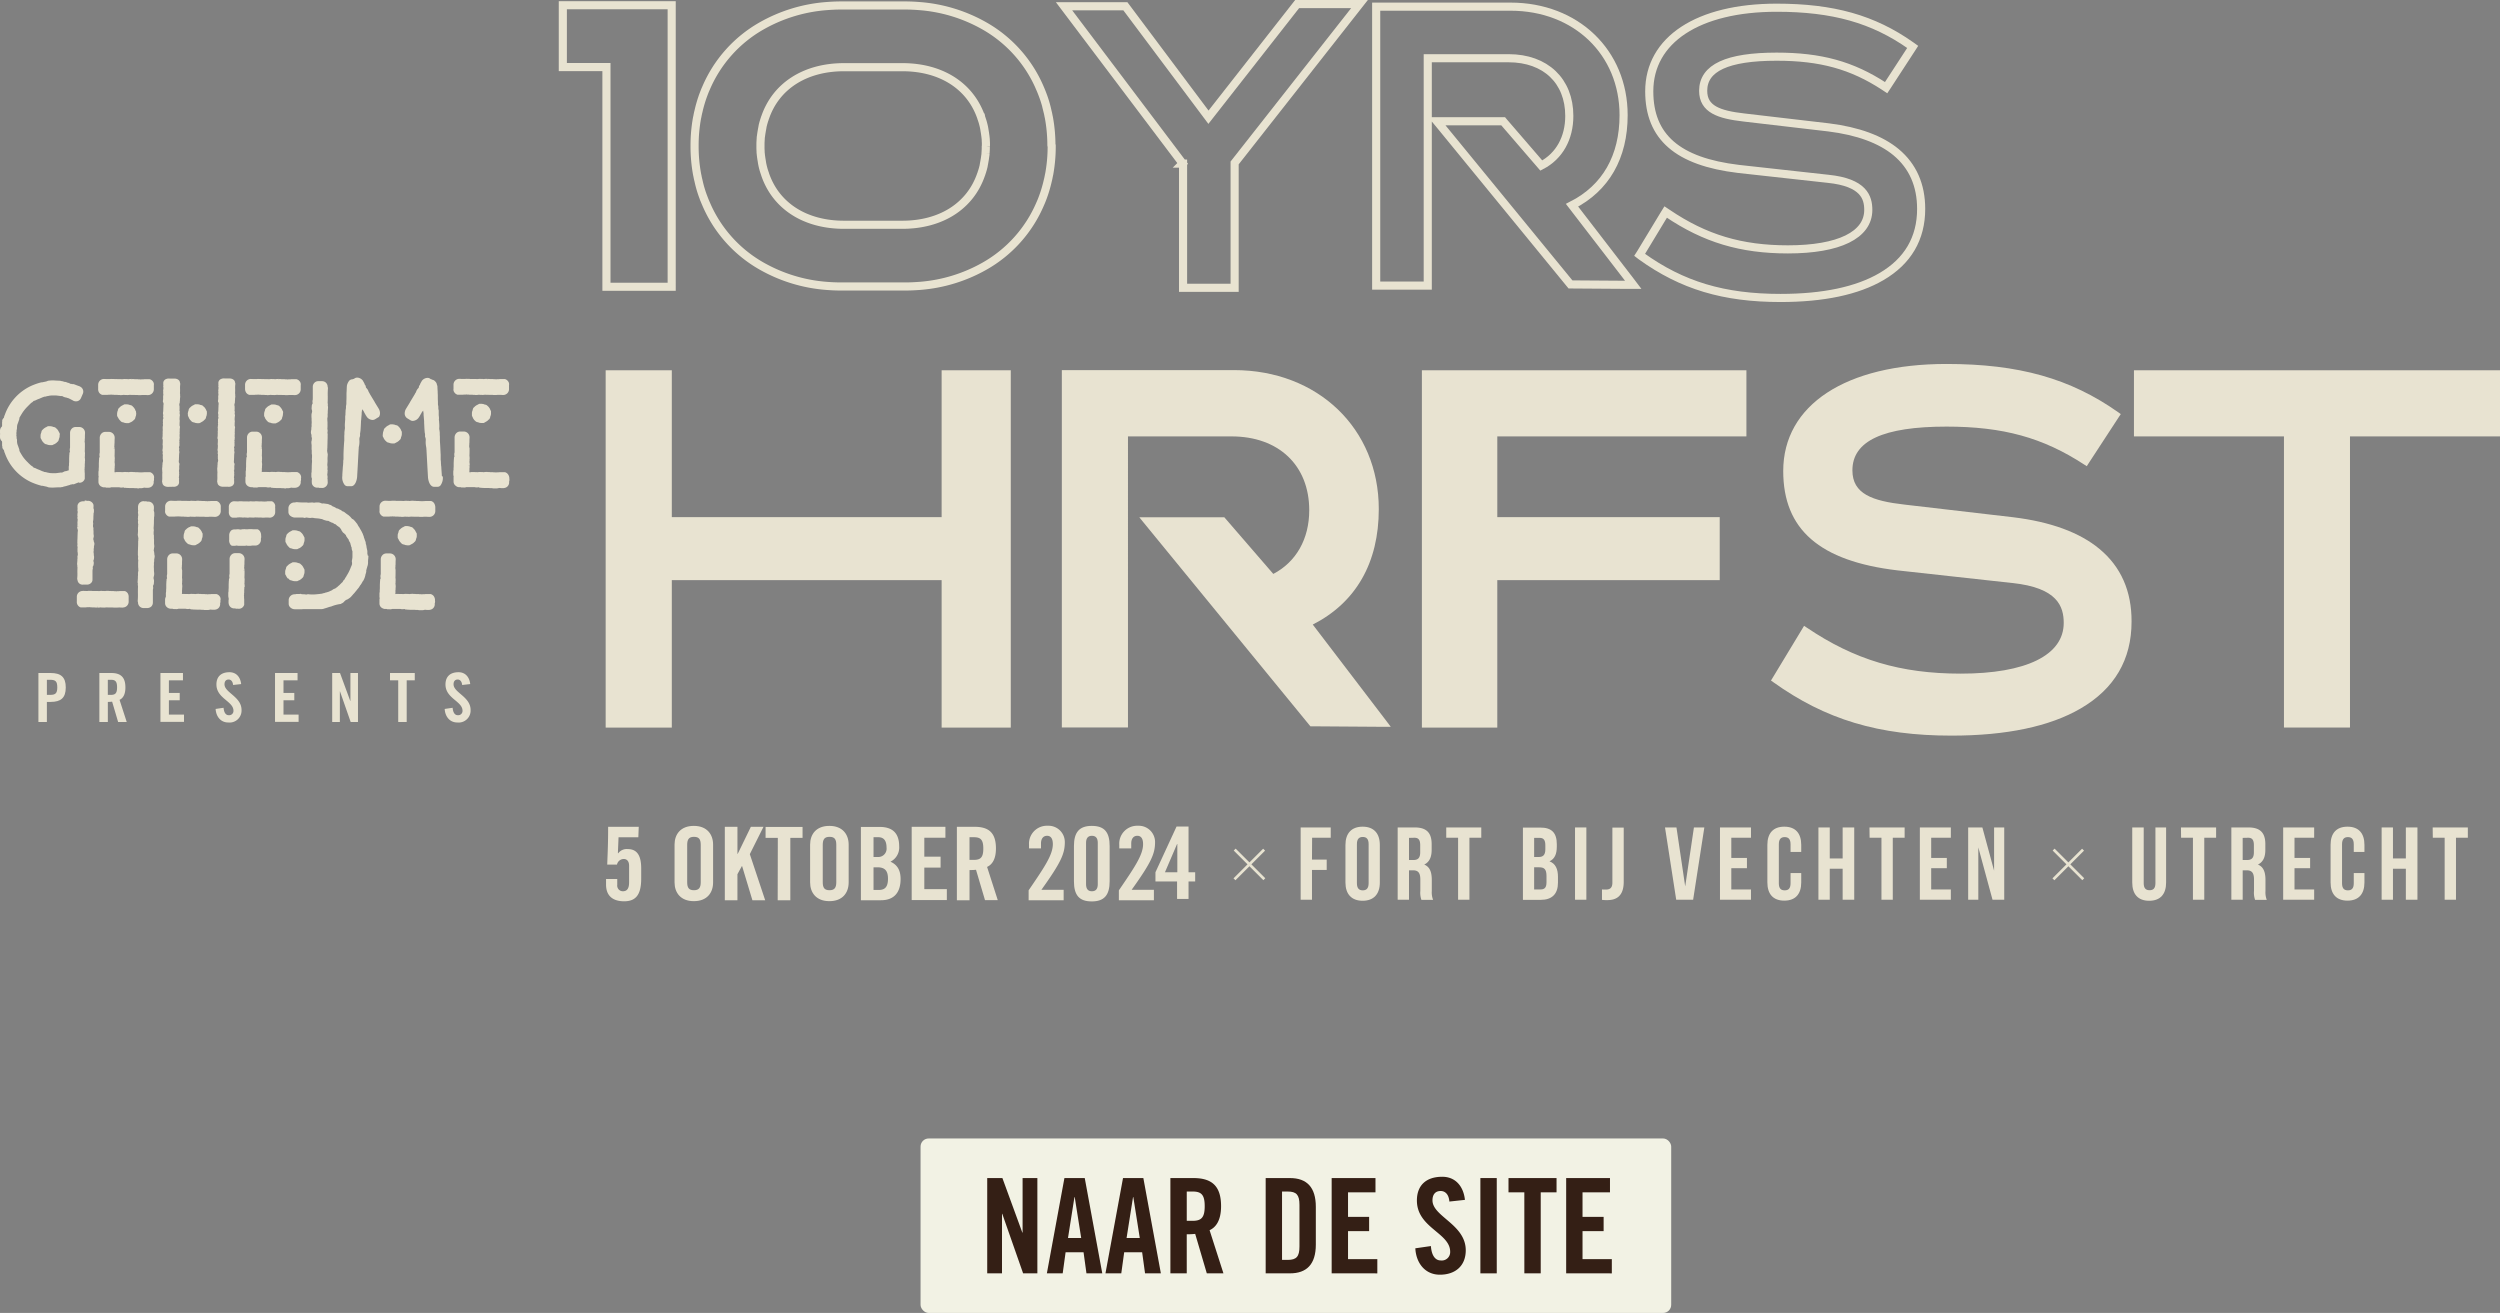 <svg xmlns="http://www.w3.org/2000/svg" xmlns:xlink="http://www.w3.org/1999/xlink" width="616.13" height="323.579" viewBox="0 0 616.13 323.579">
  <rect x="0" y="0" width="616.13" height="323.579" fill="#808080" stroke="none"/>
  <defs>
    <clipPath id="clip-path">
      <rect id="Rectangle_698" data-name="Rectangle 698" width="153.937" height="24.135" fill="#341f15"/>
    </clipPath>
  </defs>
  <g id="Group_2280" data-name="Group 2280" transform="translate(-1120.128 -358.421)">
    <rect id="Rectangle_696" data-name="Rectangle 696" width="185" height="43" rx="2" transform="translate(1347 639)" fill="#f2f2e4"/>
    <g id="Group_2263" data-name="Group 2263" transform="translate(1363.43 648.432)">
      <path id="Path_3449" data-name="Path 3449" d="M8.718.774V14.208H8.652L3.741.774H0V24.259H3.643V9.589h.065l5.139,14.67h3.513V.774Z" transform="translate(0 -0.449)" fill="#341f15"/>
      <path id="Path_3450" data-name="Path 3450" d="M41.79,5.458h.065l1.594,10.083H40.2ZM39.318.774,34.992,24.259h3.9l.716-5.2h4.424l.715,5.2h3.9L44.327.774Z" transform="translate(-20.291 -0.449)" fill="#341f15"/>
      <path id="Path_3451" data-name="Path 3451" d="M76.161,5.458h.065L77.82,15.541H74.568ZM73.689.774,69.363,24.259h3.9l.716-5.2h4.424l.715,5.2h3.9L78.7.774Z" transform="translate(-40.222 -0.449)" fill="#341f15"/>
      <g id="Group_2262" data-name="Group 2262" transform="translate(0 0)">
        <g id="Group_2261" data-name="Group 2261" clip-path="url(#clip-path)">
          <path id="Path_3452" data-name="Path 3452" d="M111.484,24.259h-4.033V.774h5.66c4.521,0,6.83,1.919,6.83,6.928,0,3.773-1.464,5.3-2.83,5.92l3.415,10.636h-4.1l-2.863-9.726a19.43,19.43,0,0,1-2.082.1Zm0-12.946h1.431c2.179,0,2.993-.813,2.993-3.611s-.813-3.611-2.993-3.611h-1.431Z" transform="translate(-62.308 -0.449)" fill="#341f15"/>
          <path id="Path_3453" data-name="Path 3453" d="M163.345.775h5.985c4.163,0,6.375,2.277,6.375,7.091v9.3c0,4.814-2.212,7.091-6.375,7.091h-5.985Zm4.033,20.167h1.4c2.146,0,2.895-.813,2.895-3.285V7.378c0-2.472-.748-3.285-2.895-3.285h-1.4Z" transform="translate(-94.719 -0.449)" fill="#341f15"/>
          <path id="Path_3454" data-name="Path 3454" d="M202.053,24.259V.775h10.8V4.287h-6.766v6.05h5.2v3.513h-5.2v6.9h7.221v3.513Z" transform="translate(-117.165 -0.449)" fill="#341f15"/>
          <path id="Path_3455" data-name="Path 3455" d="M259.524,6.115c-.163-2.017-1.236-2.6-2.147-2.6-1.3,0-2.017.846-2.017,2.309,0,4,8.2,5.92,8.2,12.3,0,3.871-2.6,6.018-6.376,6.018-3.74,0-5.887-2.993-6.05-6.506l3.838-.553c.163,2.375,1.106,3.545,2.407,3.545a2.073,2.073,0,0,0,2.342-2.147c0-4.652-8.2-5.888-8.2-12.621,0-3.74,2.277-5.855,6.245-5.855,3.285,0,5.237,2.375,5.595,5.693Z" transform="translate(-145.625 0)" fill="#341f15"/>
          <rect id="Rectangle_697" data-name="Rectangle 697" width="4.034" height="23.485" transform="translate(121.542 0.325)" fill="#341f15"/>
          <path id="Path_3456" data-name="Path 3456" d="M309.689,4.287h-3.9V.774h11.84V4.287h-3.9V24.259h-4.034Z" transform="translate(-177.317 -0.449)" fill="#341f15"/>
          <path id="Path_3457" data-name="Path 3457" d="M339.617,24.259V.775h10.8V4.287H343.65v6.05h5.2v3.513h-5.2v6.9h7.221v3.513Z" transform="translate(-196.935 -0.449)" fill="#341f15"/>
        </g>
      </g>
    </g>
    <g id="Group_2279" data-name="Group 2279" transform="translate(8395.928 5739.906)">
      <g id="Group_2273" data-name="Group 2273" transform="translate(-7275.8 -5288.415)">
        <g id="Group_2271" data-name="Group 2271" transform="translate(9.467 72.601)">
          <path id="Path_3469" data-name="Path 3469" d="M782.4,1115.067V1103h2.985c2.568,0,3.755.995,3.755,3.562s-1.187,3.563-3.755,3.563h-.9v4.942Zm2.086-6.675h.8c1.348,0,1.765-.417,1.765-1.861s-.417-1.861-1.765-1.861h-.8Z" transform="translate(-782.4 -1102.807)" fill="#e8e3d1"/>
          <path id="Path_3470" data-name="Path 3470" d="M831.286,1115.067H829.2V1103h2.92c2.311,0,3.5.995,3.5,3.562,0,1.926-.738,2.728-1.444,3.049l1.765,5.456h-2.118l-1.476-5.006a9.9,9.9,0,0,1-1.059.064v4.942Zm0-6.675h.738c1.123,0,1.54-.417,1.54-1.861s-.417-1.861-1.54-1.861h-.738Z" transform="translate(-814.18 -1102.807)" fill="#e8e3d1"/>
          <path id="Path_3471" data-name="Path 3471" d="M876.1,1115.067V1103h5.552v1.8h-3.466v3.113h2.664v1.8h-2.664v3.53h3.723v1.8H876.1Z" transform="translate(-846.028 -1102.807)" fill="#e8e3d1"/>
          <path id="Path_3472" data-name="Path 3472" d="M922.8,1105.545c-.1-1.027-.642-1.348-1.091-1.348-.674,0-1.027.449-1.027,1.188,0,2.054,4.2,3.049,4.2,6.322a2.952,2.952,0,0,1-3.273,3.081c-1.926,0-3.017-1.541-3.113-3.338l1.958-.289c.1,1.22.578,1.829,1.252,1.829a1.056,1.056,0,0,0,1.188-1.091c0-2.375-4.2-3.017-4.2-6.483,0-1.926,1.155-3.017,3.209-3.017,1.7,0,2.7,1.22,2.888,2.921Z" transform="translate(-874.821 -1102.4)" fill="#e8e3d1"/>
          <path id="Path_3473" data-name="Path 3473" d="M964.1,1115.067V1103h5.552v1.8h-3.466v3.113h2.664v1.8h-2.664v3.53h3.723v1.8H964.1Z" transform="translate(-905.786 -1102.807)" fill="#e8e3d1"/>
          <path id="Path_3474" data-name="Path 3474" d="M1008,1115.067V1103h1.925l2.535,6.9h.032V1103h1.861v12.067h-1.8l-2.632-7.542h-.032v7.542Z" transform="translate(-935.597 -1102.807)" fill="#e8e3d1"/>
          <path id="Path_3475" data-name="Path 3475" d="M1054.39,1104.8h-1.99V1103h6.1v1.8h-1.99v10.27h-2.086V1104.8Z" transform="translate(-965.747 -1102.807)" fill="#e8e3d1"/>
          <path id="Path_3476" data-name="Path 3476" d="M1098.7,1105.545c-.1-1.027-.642-1.348-1.091-1.348-.674,0-1.027.449-1.027,1.188,0,2.054,4.2,3.049,4.2,6.322a2.952,2.952,0,0,1-3.273,3.081c-1.926,0-3.017-1.541-3.113-3.338l1.958-.289c.1,1.22.577,1.829,1.251,1.829a1.056,1.056,0,0,0,1.187-1.091c0-2.375-4.2-3.017-4.2-6.483,0-1.926,1.155-3.017,3.209-3.017,1.7,0,2.7,1.22,2.888,2.921Z" transform="translate(-994.269 -1102.4)" fill="#e8e3d1"/>
        </g>
        <g id="Group_2272" data-name="Group 2272">
          <path id="Path_3477" data-name="Path 3477" d="M879.78,903.545a.477.477,0,0,0,.225-.032c.064,0,.128.032.193.032a1.486,1.486,0,0,0,.674-.128h0a1.061,1.061,0,0,0,.642-.706.118.118,0,0,1,.032-.1v-.546c0-.1-.032-.161-.032-.225a.788.788,0,0,0,.032-.385l-.032-.128c0-.032-.032-.1-.032-.129a1.154,1.154,0,0,0,.064-.353v-.064c0-.064.032-.128.032-.193a.886.886,0,0,0-.032-.289v-.064a1.129,1.129,0,0,0-.032-.578c0-.064.032-.1.032-.16v-.1a1.7,1.7,0,0,0,.032-.578v-.16a1.706,1.706,0,0,1,.032-.385v-.032a.288.288,0,0,1,.032-.16.731.731,0,0,0-.128-.514l-.032-.128v-.353a.707.707,0,0,0,.032-.257c0-.321.032-.642.032-.931v-.064c0-.192.032-.353.032-.546a.794.794,0,0,0,0-.546c0-.1-.032-.16-.032-.257v-.032a.806.806,0,0,0-.032-.61.289.289,0,0,1,.032-.16c.032-.064.032-.1.064-.16a.118.118,0,0,1,.032-.1v-.546c0-.1-.032-.16-.032-.225a.788.788,0,0,0,.032-.385l-.032-.129v-.064h0a.242.242,0,0,1,.032-.128.193.193,0,0,1,.032-.128v-.225c0-.064.032-.128.032-.193a.547.547,0,0,0-.032-.225v-.417c0-.128.032-.257.032-.353a.628.628,0,0,0-.032-.257,2.281,2.281,0,0,0,.032-.481v-.16a2.127,2.127,0,0,1,.032-.417.288.288,0,0,1,.032-.16.717.717,0,0,0-.1-.449c0-.321,0-.706.032-1.027a.925.925,0,0,0-.032-.417v-.321c0-.193.032-.353.032-.546a.794.794,0,0,0,0-.546c0-.1-.032-.161-.032-.257v-.032a.806.806,0,0,0-.032-.61,3.336,3.336,0,0,0,.032-.674v-.225a.544.544,0,0,0-.032-.225c0-.064-.032-.128-.032-.257v-.16a2.043,2.043,0,0,1,.064-.225.118.118,0,0,1,.032-.1.8.8,0,0,0,.032-.257V882.4a.7.7,0,0,0,.032-.257,2.286,2.286,0,0,1,.032-.449c0-.128.032-.257.032-.353a1.2,1.2,0,0,0-.032-.321,1.073,1.073,0,0,0,0-.321.291.291,0,0,0-.032-.161c.032-.353.032-.706.032-1.027a6.963,6.963,0,0,1,.032-1.155.841.841,0,0,0-.064-.481c-.032-.578-.61-1-1.38-1h-1.155a1.664,1.664,0,0,0-.9.129h0a1.062,1.062,0,0,0-.642.706.118.118,0,0,1-.032.1v.546c0,.1.032.161.032.224a.792.792,0,0,0-.032.385l.032.128c0,.032.032.1.032.128a1.154,1.154,0,0,0-.064.353v.064c0,.064-.032.128-.032.193a.891.891,0,0,0,.032.289v.064a1.133,1.133,0,0,0,.032.578c0,.064-.032.1-.032.16v.1a1.706,1.706,0,0,0-.032.578v.16a2.126,2.126,0,0,1-.032.417.288.288,0,0,1-.032.16.731.731,0,0,0,.128.514l.032.128v.353a.707.707,0,0,0-.032.257c0,.321-.032.642-.032.931v.064c0,.193-.032.353-.032.546a.8.8,0,0,0,0,.546c0,.1.032.161.032.257v.032a.8.8,0,0,0,.032.61.29.29,0,0,1-.032.161c-.032.064-.032.1-.064.16a.118.118,0,0,1-.032.1v.546c0,.1.032.16.032.225a.792.792,0,0,0-.032.385l.032.128v.064h0a.243.243,0,0,1-.032.128.193.193,0,0,1-.032.128v.225c0,.064-.032.128-.032.193a.546.546,0,0,0,.032.225v.417c0,.128-.032.257-.032.353a.625.625,0,0,0,.032.257,2.267,2.267,0,0,0-.032.481v.16a1.691,1.691,0,0,1-.032.385v.032a.29.29,0,0,1-.032.161.716.716,0,0,0,.1.449c0,.321,0,.706-.032,1.027a.924.924,0,0,0,.032.417v.321c0,.193-.032.353-.032.546a.8.8,0,0,0,0,.546c0,.1.032.161.032.257v.032a.8.8,0,0,0,.032.61,3.346,3.346,0,0,0-.032.674v.224a.547.547,0,0,0,.032.225c0,.064.032.128.032.257v.161a2.057,2.057,0,0,1-.064.225.118.118,0,0,1-.032.1.794.794,0,0,0-.032.256v.225a.707.707,0,0,0-.032.257,2.275,2.275,0,0,1-.032.449c0,.128-.032.257-.032.353a1.207,1.207,0,0,0,.032.321,1.08,1.08,0,0,0,0,.321.289.289,0,0,0,.032.161c-.032.353-.032.706-.032,1.027a6.962,6.962,0,0,1-.032,1.155.842.842,0,0,0,.064.481c.032.578.61.995,1.38.995Z" transform="translate(-837.417 -876.645)" fill="#e8e3d1"/>
          <path id="Path_3478" data-name="Path 3478" d="M922.5,903.477a1.488,1.488,0,0,0,.674-.128h0a1.062,1.062,0,0,0,.642-.706c0-.032.032-.064.032-.1V902c0-.1-.032-.161-.032-.225a.79.79,0,0,0,.032-.385l-.032-.128c0-.032-.032-.1-.032-.128a1.154,1.154,0,0,0,.064-.353v-.064c0-.064.032-.128.032-.193,0-.1-.032-.193-.032-.289v-.064a1.131,1.131,0,0,0-.032-.578c0-.064.032-.1.032-.16v-.064h-.128v-.032h.128a1.648,1.648,0,0,0,.032-.578v-.16a1.691,1.691,0,0,1,.032-.385v-.032a.193.193,0,0,1,.032-.128.731.731,0,0,0-.128-.514l-.032-.128v-.353a.706.706,0,0,0,.032-.257c0-.321.032-.61.032-.931v-.064c0-.193.032-.385.032-.546a.8.8,0,0,0,0-.545c0-.1-.032-.161-.032-.257v-.032a.8.8,0,0,0-.032-.61.29.29,0,0,1,.032-.16c.032-.064.032-.1.064-.161,0-.032.032-.064.032-.1v-.546c0-.1-.032-.16-.032-.225a.791.791,0,0,0,.032-.385l-.032-.128v-.064h0a.118.118,0,0,1,.032-.1c0-.032.032-.1.032-.128V891.6c0-.064.032-.128.032-.192a.546.546,0,0,0-.032-.225v-.449c0-.128.032-.257.032-.353a.624.624,0,0,0-.032-.257,2.269,2.269,0,0,0,.032-.481v-.161a1.7,1.7,0,0,1,.032-.385v-.032c0-.064,0-.1.032-.128a.716.716,0,0,0-.1-.449c0-.353,0-.706.032-1.027a.923.923,0,0,0-.032-.417v-.321c0-.193.032-.385.032-.546a.8.8,0,0,0,0-.546c0-.1-.032-.161-.032-.257v-.032a.805.805,0,0,0-.032-.61,3.353,3.353,0,0,0,.032-.674V883.8a.548.548,0,0,0-.032-.225c0-.064-.032-.128-.032-.257v-.16a2.013,2.013,0,0,0,.064-.225.118.118,0,0,1,.032-.1.888.888,0,0,0,.032-.289V882.3a.705.705,0,0,0,.032-.257,2.766,2.766,0,0,1,.032-.482c0-.128.032-.257.032-.353a.893.893,0,0,0-.032-.289,1.082,1.082,0,0,0,0-.321.289.289,0,0,0-.032-.16c.032-.353.032-.706.032-1.027a6.963,6.963,0,0,1,.032-1.155.843.843,0,0,0-.064-.481c-.032-.578-.61-.995-1.38-.995h-1.155a1.666,1.666,0,0,0-.9.128,1.062,1.062,0,0,0-.642.706c0,.032-.032.064-.032.1v.546c0,.1.032.161.032.225a.791.791,0,0,0-.032.385l.032.128c0,.032.032.1.032.128a1.155,1.155,0,0,0-.064.353v.064c0,.064-.032.128-.032.193,0,.1.032.193.032.289v.064a1.133,1.133,0,0,0,.032.578c0,.064-.032.1-.032.16v.1a1.649,1.649,0,0,0-.032.578v.16a1.693,1.693,0,0,1-.032.385v.032c0,.064,0,.1-.032.129a.73.73,0,0,0,.128.513l.032.128v.353a.706.706,0,0,0-.032.257c0,.321-.032.61-.032.931v.064c0,.193-.032.353-.032.546a.8.8,0,0,0,0,.546c0,.1.032.16.032.257v.032a.8.8,0,0,0,.032.61.291.291,0,0,1-.032.16c-.032.064-.032.1-.064.16,0,.032-.032.064-.032.1v.546c0,.1.032.16.032.225a.791.791,0,0,0-.032.385l.032.129v.064h0a.118.118,0,0,1-.032.1c0,.032-.032.1-.032.128v.225c0,.064-.032.128-.032.193a.545.545,0,0,0,.032.225v.449c0,.128-.032.257-.032.353a.625.625,0,0,0,.032.257,2.268,2.268,0,0,0-.032.481v.16a1.693,1.693,0,0,1-.032.385v.032a.194.194,0,0,1-.032.128.717.717,0,0,0,.1.449c0,.353,0,.706-.032,1.027a.925.925,0,0,0,.032.417v.321c0,.193-.032.353-.032.546a.8.8,0,0,0,0,.545c0,.1.032.161.032.257v.032a.8.8,0,0,0,.032.61,3.333,3.333,0,0,0-.032.674v.257a.546.546,0,0,0,.032.225c0,.064.032.128.032.257v.161a2.1,2.1,0,0,0-.064.225.118.118,0,0,1-.032.1.887.887,0,0,0-.032.289v.257a.711.711,0,0,0-.032.257,2.273,2.273,0,0,1-.032.449c0,.128-.032.257-.032.353a.888.888,0,0,0,.032.289,1.076,1.076,0,0,0,0,.321.289.289,0,0,0,.032.16c-.032.353-.032.706-.032,1.027a6.951,6.951,0,0,1-.032,1.155.84.84,0,0,0,.064.481c.032.578.61.995,1.38.995h.931a.477.477,0,0,0,.225-.032A.271.271,0,0,0,922.5,903.477Zm-2.76-17.684Z" transform="translate(-866.142 -876.577)" fill="#e8e3d1"/>
          <path id="Path_3479" data-name="Path 3479" d="M838.609,931.764h.321a2.277,2.277,0,0,0,.674-.1c.032,0,.064-.032.1-.032h.257a.705.705,0,0,0,.257.032h.417a.887.887,0,0,0,.289-.032,1.366,1.366,0,0,0,1.187-1.54l.032-.129c0-.032.032-.064.032-.1a1.055,1.055,0,0,0,0-.449,1.22,1.22,0,0,0-.225-1.091,1.367,1.367,0,0,0-.642-.481.192.192,0,0,0-.128-.032h-1.348a2.763,2.763,0,0,1-.546.032.706.706,0,0,0-.257.032h-.1a.476.476,0,0,0-.225-.032h-.321a.405.405,0,0,0-.192-.032h-.642a.987.987,0,0,0-.321-.032h-.192a.479.479,0,0,1-.193-.032h-.257a3.924,3.924,0,0,0-.61.064h-.1a.708.708,0,0,0-.257-.032h-.353a1.061,1.061,0,0,0-.449,0h-.032a.8.8,0,0,0-.257.032h-.064c-.578-.032-1.187-.032-1.733-.032l-.032.417h0l-.032-.417c-.032,0-.1,0-.1.032l-.128.032v-.1a.406.406,0,0,0,.032-.193v-.642a.994.994,0,0,0,.032-.321v-.225a.289.289,0,0,1,.032-.16v-.257a3.953,3.953,0,0,0-.064-.61v-.1a.71.71,0,0,0,.032-.257v-.353a1.055,1.055,0,0,0,0-.449v-.032a.71.71,0,0,0-.032-.257v-.064c.032-.578.032-1.187.032-1.733l-.417-.032.417-.032c0-.032,0-.1-.032-.1l-.032-.225c0-.064-.032-.128-.032-.193v-.1c0-.064.032-.16.032-.225v-.353a1.09,1.09,0,0,0,.032-.321c0-.353,0-.674.032-1.027v-.128a1.434,1.434,0,0,0-1.38-1.476H830.2a1.316,1.316,0,0,0-.995.449,1.513,1.513,0,0,0-.385,1.027v1.412h0V923a1.821,1.821,0,0,0-.032.931.212.212,0,0,1-.032.192c0,.032-.032.032-.032.064a.6.6,0,0,0-.064.257v.257a.8.8,0,0,0-.032.257c0,.16-.032.449-.032.834v.546a3.48,3.48,0,0,1-.032.578v.353h0v.064a.29.29,0,0,1-.032.16v.032a1.09,1.09,0,0,0-.032.321v.546a1.5,1.5,0,0,0,.064.546,1.144,1.144,0,0,0-.064.321v.931a1.316,1.316,0,0,0,.449.995.666.666,0,0,0,.321.193,1.181,1.181,0,0,0,.8.161h.064l.128.032c.032,0,.064.032.1.032a1.057,1.057,0,0,0,.449,0,1.091,1.091,0,0,0,.321.032,1.454,1.454,0,0,0,.513-.1h1.99a1.822,1.822,0,0,0,.931.032.141.141,0,0,1,.16.032c.032,0,.032.032.064.032a.341.341,0,0,0,.257.032h.225a.8.8,0,0,0,.257.032c.16,0,.449.032.834.032h.546a3.468,3.468,0,0,1,.578.032h.417a.29.29,0,0,1,.16.032h.032a1.089,1.089,0,0,0,.321.032C838.449,931.732,838.513,931.764,838.609,931.764Zm-9.6-7.478Z" transform="translate(-804.237 -904.511)" fill="#e8e3d1"/>
          <path id="Path_3480" data-name="Path 3480" d="M847.554,898.818v-.225a.593.593,0,0,0-.064-.225l-.064-.1c-.032-.032-.032-.1-.064-.128h0v-.032c0-.032-.032-.032-.032-.064a.646.646,0,0,0-.128-.257,2.811,2.811,0,0,0-.225-.321l-.032-.032-.1-.1-.1-.1a.386.386,0,0,0-.16-.16.517.517,0,0,0-.225-.128l-.1-.032a.29.29,0,0,0-.161-.032h-.032c-.032,0-.032,0-.064-.032l-.289-.1c-.128-.032-.257-.032-.385-.064h-.546a.464.464,0,0,0-.225.064l-.1.064c-.032.032-.1.032-.128.064a.031.031,0,0,0-.032.032c-.032,0-.032.032-.064.032a.642.642,0,0,0-.257.128,2.763,2.763,0,0,0-.321.225l-.032.032-.1.1-.1.1a.387.387,0,0,0-.161.16.518.518,0,0,0-.128.225l-.032.1a.24.24,0,0,0-.032.16h0v.032a.031.031,0,0,1-.032.032l-.1.289c-.032.128-.032.257-.064.417v.513a.461.461,0,0,0,.064.224l.064.1c.032.032.032.1.064.128h0a.031.031,0,0,0,.032.032c0,.032,0,.032.032.032a.648.648,0,0,0,.128.257,2.8,2.8,0,0,0,.225.321l.032.032.1.1.1.1a.387.387,0,0,0,.161.16.517.517,0,0,0,.224.128l.1.032a.241.241,0,0,0,.161.032h.032c.032,0,.032,0,.064.032l.289.1c.128.032.257.032.385.064h.546a.6.6,0,0,0,.225-.064l.1-.064c.032-.032.1-.032.128-.064h.064c.032,0,.032,0,.032-.032a.644.644,0,0,0,.257-.128,2.806,2.806,0,0,0,.321-.224l.032-.032.1-.1.1-.1a.386.386,0,0,0,.161-.161.518.518,0,0,0,.128-.224l.032-.1a.24.24,0,0,0,.032-.16v-.064c0-.032,0-.032.032-.032l.1-.289c.032-.128.032-.257.064-.385v-.225Zm-1.6,1.958Z" transform="translate(-814.016 -890.115)" fill="#e8e3d1"/>
          <path id="Path_3481" data-name="Path 3481" d="M951.509,931.628h.321a2.28,2.28,0,0,0,.674-.1c.032,0,.064-.032.1-.032h.257a.708.708,0,0,0,.257.032h.417a.892.892,0,0,0,.289-.032,1.366,1.366,0,0,0,1.187-1.541l.032-.128c0-.032.032-.064.032-.128a1.058,1.058,0,0,0,0-.449,1.221,1.221,0,0,0-.225-1.091,1.367,1.367,0,0,0-.642-.481.193.193,0,0,0-.128-.032h-1.348a2.775,2.775,0,0,1-.545.032.706.706,0,0,0-.257.032h-.1a.475.475,0,0,0-.225-.032h-.321a.407.407,0,0,0-.192-.032h-.642a.99.99,0,0,0-.321-.032h-.192a.476.476,0,0,1-.193-.032h-.257a3.93,3.93,0,0,0-.61.064h-.1a.707.707,0,0,0-.257-.032h-.353a1.055,1.055,0,0,0-.449,0h-.032a.8.8,0,0,0-.257.032h-.064c-.578-.032-1.187-.032-1.733-.032h-.064c-.032,0-.1,0-.1.032h-.064v-.1a.406.406,0,0,0,.032-.192v-.642a.99.99,0,0,0,.032-.321v-.224a.289.289,0,0,1,.032-.16v-.257a3.933,3.933,0,0,0-.064-.61v-.1a.707.707,0,0,0,.032-.257v-.353a1.055,1.055,0,0,0,0-.449v-.032a.706.706,0,0,0-.032-.257v-.064c.032-.578.032-1.187.032-1.733l-.417-.032.417-.032c0-.032,0-.1-.032-.1l-.032-.225c0-.064-.032-.128-.032-.193v-.1c0-.064.032-.16.032-.225v-.353a1.089,1.089,0,0,0,.032-.321c0-.353,0-.674.032-1.027v-.128a1.434,1.434,0,0,0-1.38-1.476h-.931a1.316,1.316,0,0,0-.995.449,1.514,1.514,0,0,0-.385,1.027v1.412h0V922.8a1.819,1.819,0,0,0-.032.931.212.212,0,0,1-.032.193c0,.032-.032.032-.032.064a.6.6,0,0,0-.064.257v.257a.8.8,0,0,0-.032.257c0,.16-.032.449-.032.834v.546a3.494,3.494,0,0,1-.032.578v.353h0v.064a.29.29,0,0,1-.032.161v.032a1.091,1.091,0,0,0-.032.321v.546a1.971,1.971,0,0,0,.032.449.993.993,0,0,0-.1.417v.931a1.316,1.316,0,0,0,.449.995,1.4,1.4,0,0,0,.61.321,1.194,1.194,0,0,0,.578.064h.064l.128.032c.032,0,.064.032.1.032a1.055,1.055,0,0,0,.449,0,1.09,1.09,0,0,0,.321.032,1.458,1.458,0,0,0,.514-.1h1.926a1.823,1.823,0,0,0,.931.032.141.141,0,0,1,.16.032c.032,0,.032.032.064.032a.6.6,0,0,0,.257.064h.225a.8.8,0,0,0,.257.032c.161,0,.45.032.835.032h.545a3.493,3.493,0,0,1,.578.032h.417c.064,0,.1.032.161.032H951a1.089,1.089,0,0,0,.321.032C951.381,931.6,951.445,931.628,951.509,931.628Zm-9.564-7.478Z" transform="translate(-880.904 -904.375)" fill="#e8e3d1"/>
          <path id="Path_3482" data-name="Path 3482" d="M1072.837,900.521h0v-.064c-.032-.674-.1-1.348-.129-2.022a2.785,2.785,0,0,0-.064-.514v-.128c0-.1-.032-.321-.032-.449v-.225c0-.128-.032-.224-.032-.353a2.273,2.273,0,0,1-.032-.449v-.995c-.064-1.123-.1-2.279-.193-3.4v-.77a5.679,5.679,0,0,0-.032-.738V889.9c0-.1-.032-.193-.032-.289a1.893,1.893,0,0,0-.064-.417,2.273,2.273,0,0,1-.032-.449,6.143,6.143,0,0,0,0-1.091c0-.161-.032-.321-.032-.482v-.064c0-.1-.032-.16-.032-.257a1.064,1.064,0,0,1,0-.449v-.1c0-.16-.032-.353-.032-.513a1.317,1.317,0,0,1-.032-.353v-.963a1.139,1.139,0,0,0-.064-.321c0-.064-.032-.161-.032-.257v-.417a1.37,1.37,0,0,0-.064-.353,2.271,2.271,0,0,1-.032-.449v-.417c-.032-.514-.032-.867-.032-1.187v-.417c0-.193-.032-.449-.032-.77v-.128c-.032-.514-.064-.931-.064-1.252v-.064a1.833,1.833,0,0,0-.128-.385c0-.064-.032-.128-.032-.193a1.469,1.469,0,0,0-.449-.674,1.082,1.082,0,0,0-.642-.353l-.193-.1c-.032,0-.064-.032-.1-.032l-.128-.032a1.1,1.1,0,0,0-.9-.289,1.864,1.864,0,0,0-1.252.706c0,.032-.032.032-.032.064-.129.225-.225.385-.289.514a1.142,1.142,0,0,0-.128.289c0,.032-.032.064-.032.1a1.961,1.961,0,0,1-.128.193c0,.032-.032.032-.064.064a.455.455,0,0,0-.064.192v.064a.517.517,0,0,1-.16.353,2.107,2.107,0,0,0-.546.931c-.032.064-.032.128-.1.161a1.3,1.3,0,0,0-.16.289c0,.032-.032.032-.032.064l-1.219,2.022v.032h0l-.963,1.573a2.217,2.217,0,0,0-.321,1.252,1.41,1.41,0,0,0,.578,1.059l.835.513a1.026,1.026,0,0,0,.61.161,1.9,1.9,0,0,0,1.541-1c0-.032.032-.032.064-.064,0-.032.032-.032.032-.064.1-.16.193-.353.289-.513l.128-.193c.032-.1.1-.16.129-.257a.669.669,0,0,1,.128-.193l.064-.064c.032-.032.032-.064.064-.064l.032-.032c.032-.032.032-.064.064-.129v.1c0,.064.032.128.032.193,0,.1.032.193.032.257a1.326,1.326,0,0,1,.032.353h0a3.09,3.09,0,0,0,.032.546c.032.385.064.8.1,1.22v.257c0,.257.032.513.032.738.032.706.064,1.252.1,1.573a1.626,1.626,0,0,0,.064.417c0,.064.032.128.032.225v.513c0,.032,0,.128.032.161,0,.032,0,.064.032.064a1.769,1.769,0,0,1,.1.834,5.718,5.718,0,0,0,.1,1.476c.032.128.032.257.064.385a2.132,2.132,0,0,0,.032.449v.128l.193,3.53v.064l.16,2.792a4.4,4.4,0,0,0,.385,1.669c.385.738.834.867,1.091.867h.931a.924.924,0,0,0,.674-.321,3.153,3.153,0,0,0,.578-2.214C1072.837,900.618,1072.837,900.554,1072.837,900.521Z" transform="translate(-963.944 -876.317)" fill="#e8e3d1"/>
          <path id="Path_3483" data-name="Path 3483" d="M960.453,898.886v-.225a.462.462,0,0,0-.064-.225l-.064-.1c-.032-.032-.032-.1-.064-.128h0v-.032a.031.031,0,0,0-.032-.032.646.646,0,0,0-.128-.257,2.771,2.771,0,0,0-.225-.321l-.032-.032-.1-.1-.1-.1a.387.387,0,0,0-.16-.16.517.517,0,0,0-.225-.128l-.1-.032a.29.29,0,0,0-.161-.032h-.032c-.032,0-.032,0-.064-.032l-.289-.1c-.128-.032-.257-.032-.385-.064h-.546a.464.464,0,0,0-.225.064l-.1.064c-.032.032-.1.032-.128.064a.031.031,0,0,0-.032.032c-.032,0-.032.032-.064.032a.645.645,0,0,0-.257.128,2.76,2.76,0,0,0-.321.225l-.032.032-.1.1-.1.1a.387.387,0,0,0-.161.161,1.425,1.425,0,0,0-.128.225l-.032.1a.289.289,0,0,0-.032.16v.064c0,.032,0,.032-.032.032l-.1.289c-.032.128-.032.257-.064.385v.514a.6.6,0,0,0,.064.225l.064.1c.032.032.032.1.064.128h0v.032c0,.032.032.032.032.064a.643.643,0,0,0,.128.257,2.741,2.741,0,0,0,.225.321l.032.032.1.1.1.1a.386.386,0,0,0,.16.161.519.519,0,0,0,.225.128l.1.032a.24.24,0,0,0,.161.032h.032c.032,0,.032,0,.064.032l.289.1c.128.032.257.032.385.064h.546a.594.594,0,0,0,.225-.064l.1-.064c.032-.032.1-.032.128-.064h.032c.032,0,.032,0,.032-.032a.646.646,0,0,0,.257-.128,2.758,2.758,0,0,0,.321-.225l.032-.032.1-.1.1-.1a.387.387,0,0,0,.161-.16.517.517,0,0,0,.128-.225l.032-.128a.289.289,0,0,0,.032-.16h0v-.032a.031.031,0,0,1,.032-.032l.1-.289c.032-.128.032-.257.064-.417v-.193h0Z" transform="translate(-890.682 -890.183)" fill="#e8e3d1"/>
          <path id="Path_3484" data-name="Path 3484" d="M1046.8,914.635v.289a.462.462,0,0,0,.064.225l.064.1c.032.032.032.1.064.128v.032h0a.031.031,0,0,0,.032.032.649.649,0,0,0,.129.257,2.763,2.763,0,0,0,.224.321l.032.032.1.1h.032l.032.032.064.064a.386.386,0,0,0,.161.161.519.519,0,0,0,.225.128l.1.032a.29.29,0,0,0,.161.032h.032c.032,0,.032,0,.064.032l.289.1c.128.032.257.032.385.064h.545a.465.465,0,0,0,.225-.064l.1-.064c.032-.032.1-.032.128-.064a.032.032,0,0,0,.032-.032c.032,0,.032-.032.064-.032a.648.648,0,0,0,.257-.128,2.8,2.8,0,0,0,.321-.225l.032-.032.1-.1.1-.1a.384.384,0,0,0,.16-.16.517.517,0,0,0,.129-.225l.032-.1a.289.289,0,0,0,.032-.161v-.064c0-.032,0-.032.032-.032l.1-.289a1.625,1.625,0,0,0,.064-.417v-.514a.6.6,0,0,0-.064-.225l-.064-.1c-.032-.064-.032-.1-.064-.128h0v-.032c0-.032,0-.032-.032-.064a.644.644,0,0,0-.128-.257,2.772,2.772,0,0,0-.225-.321l-.032-.032-.1-.1-.1-.1a.386.386,0,0,0-.16-.16.517.517,0,0,0-.225-.129l-.1-.032a.29.29,0,0,0-.161-.032h-.032c-.032,0-.032,0-.064-.032l-.289-.1c-.128-.032-.257-.032-.385-.064h-.546a.6.6,0,0,0-.225.064l-.1.064c-.064.032-.1.064-.128.064h0a15.853,15.853,0,0,1-.064.064.645.645,0,0,0-.257.129,2.754,2.754,0,0,0-.321.225l-.032.032-.1.1-.032.032-.032.032-.064.064a.385.385,0,0,0-.16.161.517.517,0,0,0-.129.225l-.032.1a.288.288,0,0,0-.032.16h0v.032c0,.032,0,.032-.032.064l-.1.289c-.032.128-.032.257-.064.417v.161l-.032.064Zm1.637,1.637Zm1.476,0Zm1.187-1.894Z" transform="translate(-952.477 -900.572)" fill="#e8e3d1"/>
          <path id="Path_3485" data-name="Path 3485" d="M897.132,899.071v.289a.6.6,0,0,0,.064.225l.064.1c.032.032.032.1.064.128h0v.032c0,.032.032.032.032.064a.646.646,0,0,0,.128.257,2.783,2.783,0,0,0,.225.321l.032.032.1.1.1.1a.387.387,0,0,0,.161.161.516.516,0,0,0,.225.128l.1.032a.24.24,0,0,0,.16.032h.032c.032,0,.032,0,.064.032l.289.1c.128.032.257.032.385.064h.546a.594.594,0,0,0,.225-.064l.1-.064c.064-.032.1-.064.128-.064h0a.031.031,0,0,0,.032-.032c.032,0,.032,0,.032-.032a.642.642,0,0,0,.257-.128,2.793,2.793,0,0,0,.321-.225l.032-.032.1-.1.032-.032.032-.032.064-.064a.385.385,0,0,0,.16-.16.517.517,0,0,0,.128-.224l.032-.128a.289.289,0,0,0,.032-.161h0v-.032a.031.031,0,0,1,.032-.032l.1-.289c.032-.128.032-.257.064-.417v-.193h0v-.289a.463.463,0,0,0-.064-.225l-.064-.1c-.032-.032-.032-.1-.064-.128v-.032h0a.031.031,0,0,0-.032-.032.645.645,0,0,0-.128-.257,2.769,2.769,0,0,0-.225-.321l-.032-.032-.1-.1h-.032l-.032-.032-.064-.064a.387.387,0,0,0-.16-.161.519.519,0,0,0-.225-.128l-.1-.032a.29.29,0,0,0-.161-.032h-.032c-.032,0-.032,0-.064-.032l-.289-.1c-.128-.032-.257-.032-.385-.064h-.546a.463.463,0,0,0-.225.064l-.1.064c-.032.032-.1.032-.128.064a.031.031,0,0,0-.032.032c-.032,0-.032.032-.064.032a.648.648,0,0,0-.257.128,2.8,2.8,0,0,0-.321.225l-.032.032-.1.1-.1.1a.387.387,0,0,0-.16.16,1.406,1.406,0,0,0-.128.225l-.032.1a.29.29,0,0,0-.032.16v.064c0,.032,0,.032-.032.064l-.1.289c-.032.128-.032.257-.064.385v.16l.032.032Zm1.6-1.893Zm-.995,1.059Z" transform="translate(-850.821 -890.047)" fill="#e8e3d1"/>
          <path id="Path_3486" data-name="Path 3486" d="M1114.479,928.127a1.367,1.367,0,0,0-.642-.482.193.193,0,0,0-.129-.032h-1.348a2.77,2.77,0,0,1-.546.032.706.706,0,0,0-.257.032h-.1a.474.474,0,0,0-.225-.032h-.321a.407.407,0,0,0-.193-.032h-.642a.994.994,0,0,0-.321-.032h-.193a.476.476,0,0,1-.193-.032h-.257a3.959,3.959,0,0,0-.61.064h-.1a.71.71,0,0,0-.257-.032h-.353a1.055,1.055,0,0,0-.449,0h-.032a.71.71,0,0,0-.257.032H1107c-.578-.032-1.187-.032-1.733-.032l-.032.417-.032-.417c-.032,0-.1,0-.1.032l-.16.032v-.128a.41.41,0,0,0,.032-.193v-.642a.978.978,0,0,0,.032-.321v-.193a.291.291,0,0,1,.032-.161l-.417-.032h0l.417-.032v-.225a3.885,3.885,0,0,0-.064-.61v-.1a.7.7,0,0,0,.032-.257v-.385a1.065,1.065,0,0,0,0-.449v-.032a.7.7,0,0,0-.032-.257v-.064c.032-.578.032-1.187.032-1.733v-.064c0-.032,0-.1-.032-.1l-.032-.257c0-.064-.032-.128-.032-.192v-.1c0-.064.032-.161.032-.225v-.353a1.1,1.1,0,0,0,.032-.321c0-.353,0-.674.032-1.027v-.128a1.434,1.434,0,0,0-1.38-1.476h-.931a1.317,1.317,0,0,0-.995.449,1.514,1.514,0,0,0-.385,1.027v1.444h0v2.214a1.818,1.818,0,0,0-.032.931.141.141,0,0,1-.032.16c0,.032-.032.032-.032.064a.6.6,0,0,0-.064.257v.257a.8.8,0,0,0-.032.257c0,.192-.032.449-.032.834v.546a3.284,3.284,0,0,1-.032.578v.417c0,.064-.032.1-.032.16v.032a1.088,1.088,0,0,0-.032.321v.546a2.018,2.018,0,0,0,.1.61.886.886,0,0,0-.032.289v.931a1.316,1.316,0,0,0,.45.995c.032.032.064.032.1.064a1.214,1.214,0,0,0,1.027.321h.064l.128.032c.032,0,.064.032.1.032a1.056,1.056,0,0,0,.449,0,1.094,1.094,0,0,0,.321.032,1.453,1.453,0,0,0,.514-.1h2.022a1.819,1.819,0,0,0,.931.032.24.24,0,0,1,.16.032c.032,0,.032.032.064.032a.6.6,0,0,0,.257.064h.225a.8.8,0,0,0,.257.032c.161,0,.449.032.834.032h.546a3.478,3.478,0,0,1,.578.032h.417c.064,0,.1.032.161.032h.032a1.089,1.089,0,0,0,.321.032h.545a2.287,2.287,0,0,0,.674-.1c.032,0,.064-.032.1,0h.256a.713.713,0,0,0,.257.032h.417a.9.9,0,0,0,.289-.032,1.366,1.366,0,0,0,1.188-1.541l.032-.128c0-.032.032-.064.032-.128a1.057,1.057,0,0,0,0-.449A1.751,1.751,0,0,0,1114.479,928.127Zm-12.966-4.044Z" transform="translate(-989.283 -904.308)" fill="#e8e3d1"/>
          <path id="Path_3487" data-name="Path 3487" d="M1115.3,898.932v.225a.594.594,0,0,0,.064.224l.064.1c.032.032.032.1.064.128h0v.032c0,.032.032.032.032.064a.647.647,0,0,0,.129.257,2.761,2.761,0,0,0,.224.321l.032.032.1.1h0l.032.032.064.032a.388.388,0,0,0,.16.161.52.52,0,0,0,.225.128l.1.032a.24.24,0,0,0,.161.032h.032c.032,0,.032,0,.064.032l.289.1c.128.032.257.032.417.064h.545a.464.464,0,0,0,.225-.064l.1-.064c.032-.032.1-.032.128-.064h0a.032.032,0,0,0,.032-.032c.032,0,.032,0,.032-.032a.649.649,0,0,0,.257-.128,2.79,2.79,0,0,0,.321-.225l.032-.032.1-.1.032-.032.032-.032.064-.064a.385.385,0,0,0,.161-.16.514.514,0,0,0,.128-.225l.032-.1a.29.29,0,0,0,.032-.161v-.032c0-.032,0-.032.032-.064l.1-.289a1.611,1.611,0,0,0,.064-.385v-.546a.464.464,0,0,0-.064-.225l-.064-.1c-.032-.032-.032-.1-.064-.128v-.032c0-.032-.032-.032-.032-.064a.641.641,0,0,0-.128-.257,2.763,2.763,0,0,0-.225-.321l-.032-.032-.1-.1-.032-.032-.032-.032-.064-.032a.386.386,0,0,0-.16-.16.518.518,0,0,0-.225-.129l-.1-.032a.288.288,0,0,0-.16-.032h-.032c-.032,0-.032,0-.064-.032l-.289-.1c-.129-.032-.257-.032-.385-.064h-.546a.464.464,0,0,0-.225.064l-.1.064c-.032.032-.1.032-.129.064a.031.031,0,0,0-.032.032c-.032,0-.032.032-.064.032a.645.645,0,0,0-.257.129,2.792,2.792,0,0,0-.321.224l-.032.032-.1.1h0l-.032.032-.064.064a.386.386,0,0,0-.16.16.518.518,0,0,0-.128.225l-.032.1a.29.29,0,0,0-.032.16v.032c0,.032,0,.032-.032.064l-.1.289a1.616,1.616,0,0,0-.064.385v.385Zm4.14.514Zm.16-.8Zm-3.723-.61Z" transform="translate(-998.993 -889.843)" fill="#e8e3d1"/>
          <path id="Path_3488" data-name="Path 3488" d="M1025.052,885.077a2.214,2.214,0,0,0-.321-1.252l-.963-1.573h0v-.032l-1.219-2.022c0-.032-.032-.032-.032-.064a1.3,1.3,0,0,0-.16-.289.7.7,0,0,0-.1-.16,2.109,2.109,0,0,0-.546-.931.515.515,0,0,1-.161-.353v-.1a.229.229,0,0,0-.1-.193c0-.032-.032-.032-.032-.064a1.969,1.969,0,0,1-.128-.192.118.118,0,0,1-.032-.1,1.139,1.139,0,0,0-.129-.289c-.064-.128-.16-.289-.289-.513,0-.032-.032-.032-.032-.064a1.866,1.866,0,0,0-1.251-.706,1.175,1.175,0,0,0-.9.289l-.128.032c-.032,0-.1.032-.128.032a.456.456,0,0,1-.193.064,1.064,1.064,0,0,0-.867.513,2.87,2.87,0,0,0-.449,1.091v.064c-.032.321-.032.738-.064,1.252v.064c-.032.353-.032.642-.032.834v.417c0,.321,0,.674-.032,1.188v.417a1.965,1.965,0,0,1-.032.449c-.032.1-.032.225-.064.353v.417c0,.1-.032.16-.032.257-.032.1-.032.225-.064.321v.193l-.032.546v.193a1.317,1.317,0,0,1-.032.353,2.6,2.6,0,0,0-.032.513v.546c0,.1-.032.16-.032.289v.032c0,.16-.032.321-.032.481a6.144,6.144,0,0,0,0,1.091,1.974,1.974,0,0,1-.032.449c-.032.128-.032.257-.064.417,0,.1-.032.225-.032.321v.481a5.7,5.7,0,0,0-.032.738v.77c-.1,1.123-.161,2.279-.193,3.4v.995a1.973,1.973,0,0,1-.032.449,1.32,1.32,0,0,0-.032.353v.225c0,.128-.032.353-.032.449v.128c-.032.161-.032.353-.064.514-.032.674-.1,1.348-.129,2.022v.225a2.958,2.958,0,0,0,.578,2.214.975.975,0,0,0,.674.321h.931c.257,0,.706-.1,1.091-.866a4.257,4.257,0,0,0,.385-1.669l.161-2.792v-.064l.193-3.53V893.9a2.118,2.118,0,0,0,.032-.449,1.611,1.611,0,0,1,.064-.385,5.717,5.717,0,0,0,.1-1.476,1.817,1.817,0,0,1,.1-.834c0-.032.032-.064.032-.1s.032-.1.032-.128v-.546a.626.626,0,0,1,.032-.225c.032-.128.032-.289.064-.417.032-.321.064-.867.1-1.573,0-.225.032-.481.032-.738v-.064a.8.8,0,0,1,.032-.257c.032-.417.064-.8.1-1.187a3.1,3.1,0,0,0,.032-.546,1.317,1.317,0,0,1,.032-.353c0-.1.032-.16.032-.257a.408.408,0,0,1,.032-.192.55.55,0,0,1,.032-.225h0c0,.032.032.032.032.064a.7.7,0,0,0,.1.161l.032.032a.069.069,0,0,0,.064.064l.064.064c.032.064.1.128.1.192a.966.966,0,0,0,.129.257l.1.192c.1.161.193.353.289.514a.069.069,0,0,0,.064.064c.032.032.032.032.032.064a1.853,1.853,0,0,0,1.54.995,1.327,1.327,0,0,0,.61-.16l.834-.514C1024.827,885.912,1025.02,885.526,1025.052,885.077Z" transform="translate(-931.403 -876.181)" fill="#e8e3d1"/>
          <path id="Path_3489" data-name="Path 3489" d="M828.544,880.6a1.368,1.368,0,0,0,.642.481.193.193,0,0,0,.128.032h1.316a2.765,2.765,0,0,1,.546-.032.7.7,0,0,0,.257-.032h.1a.475.475,0,0,0,.225.032h.321a.407.407,0,0,0,.193.032h.674a.993.993,0,0,0,.321.032h.225a.476.476,0,0,1,.193.032h.289a3.189,3.189,0,0,0,.578-.064h.1a.708.708,0,0,0,.257.032h.353a1.055,1.055,0,0,0,.449,0h.032a.8.8,0,0,0,.257-.032h.064c.578.032,1.187.032,1.733.032h.128c.064,0,.16.032.225.032h.546a2.424,2.424,0,0,0,.481-.032h.193c.353,0,.674,0,1.027.032h.128a1.434,1.434,0,0,0,1.476-1.38V878.74a1.175,1.175,0,0,0-.257-.963,1.31,1.31,0,0,0-.674-.481.193.193,0,0,0-.128-.032h-1.316a2.772,2.772,0,0,1-.546.032.706.706,0,0,0-.257.032h-.1a.475.475,0,0,0-.225-.032h-.321a.408.408,0,0,0-.193-.032h-.674a.989.989,0,0,0-.321-.032h-.225a.29.29,0,0,1-.161-.032v.225h-.032V877.2h-.225a3.93,3.93,0,0,0-.61.064h-.1a.706.706,0,0,0-.257-.032h-.353a1.062,1.062,0,0,0-.449,0h-.032a.8.8,0,0,0-.257.032h-.064c-.578-.032-1.187-.032-1.733-.032v.032h-.032v-.032h-.1c-.064,0-.161-.032-.225-.032h-.545a2.438,2.438,0,0,0-.482.032h-.193c-.353,0-.674,0-1.027-.032h-.128a1.434,1.434,0,0,0-1.476,1.38v1.059A1.461,1.461,0,0,0,828.544,880.6Z" transform="translate(-804.089 -876.873)" fill="#e8e3d1"/>
          <path id="Path_3490" data-name="Path 3490" d="M941.389,880.6a1.368,1.368,0,0,0,.642.481.193.193,0,0,0,.128.032h1.316a2.769,2.769,0,0,1,.546-.032.705.705,0,0,0,.257-.032h.1a.476.476,0,0,0,.225.032h.321a.407.407,0,0,0,.193.032h.674a.992.992,0,0,0,.321.032h.225a.288.288,0,0,1,.16.032h.289a3.191,3.191,0,0,0,.578-.064h.1a.709.709,0,0,0,.257.032h.353a1.056,1.056,0,0,0,.449,0h.032a.8.8,0,0,0,.257-.032h.064c.578.032,1.187.032,1.733.032h.128c.064,0,.161.032.225.032h.545a2.424,2.424,0,0,0,.481-.032h.192c.353,0,.674,0,1.027.032h.128a1.434,1.434,0,0,0,1.476-1.38V878.74a1.175,1.175,0,0,0-.257-.963,1.311,1.311,0,0,0-.674-.481.193.193,0,0,0-.128-.032h-1.316a2.77,2.77,0,0,1-.546.032.706.706,0,0,0-.257.032h-.1a.476.476,0,0,0-.225-.032h-.321a.407.407,0,0,0-.192-.032h-.674a1.092,1.092,0,0,0-.321-.032h-.225a.29.29,0,0,1-.16-.032v.225h-.032V877.2h-.225a3.929,3.929,0,0,0-.61.064h-.1a.707.707,0,0,0-.257-.032h-.353a1.061,1.061,0,0,0-.449,0h-.032a.8.8,0,0,0-.257.032h-.064c-.578-.032-1.187-.032-1.733-.032v.032h-.032v-.032h-.1c-.064,0-.161-.032-.225-.032h-.546a2.435,2.435,0,0,0-.481.032h-.193c-.353,0-.674,0-1.027-.032h-.128a1.433,1.433,0,0,0-1.476,1.38v1.059A1.7,1.7,0,0,0,941.389,880.6Z" transform="translate(-880.7 -876.873)" fill="#e8e3d1"/>
          <path id="Path_3491" data-name="Path 3491" d="M1114.83,878.64a1.174,1.174,0,0,0-.256-.963,1.368,1.368,0,0,0-.642-.481.193.193,0,0,0-.128-.032h-1.316a2.753,2.753,0,0,1-.545.032.709.709,0,0,0-.257.032h-.1a.477.477,0,0,0-.225-.032h-.321a.407.407,0,0,0-.193-.032h-.674a1,1,0,0,0-.321-.032h-.225a.289.289,0,0,1-.161-.032v.225h-.032V877.1h-.225a3.966,3.966,0,0,0-.61.064h-.1a.711.711,0,0,0-.257-.032h-.353a1.057,1.057,0,0,0-.449,0h-.032a.71.71,0,0,0-.257.032h-.064c-.578-.032-1.187-.032-1.733-.032v.032h-.032v-.032h-.1c-.064,0-.161-.032-.225-.032h-.545a2.429,2.429,0,0,0-.481.032h-.192c-.353,0-.674,0-1.027-.032h-.128a1.434,1.434,0,0,0-1.477,1.38v1.059a1.174,1.174,0,0,0,.257.963,1.369,1.369,0,0,0,.642.481.194.194,0,0,0,.129.032h1.316a2.766,2.766,0,0,1,.546-.032.707.707,0,0,0,.257-.032h.1a.474.474,0,0,0,.224.032h.321a.408.408,0,0,0,.193.032h.674a.99.99,0,0,0,.321.032h.224a.291.291,0,0,1,.161.032h.289a3.18,3.18,0,0,0,.578-.064h.1a.709.709,0,0,0,.257.032h.353a1.056,1.056,0,0,0,.449,0h.032a.8.8,0,0,0,.257-.032h.064c.578.032,1.188.032,1.733.032h.129c.064,0,.16.032.224.032h.546a2.43,2.43,0,0,0,.482-.032h.192c.353,0,.674,0,1.027.032h.128a1.433,1.433,0,0,0,1.476-1.38V878.64Z" transform="translate(-989.377 -876.805)" fill="#e8e3d1"/>
          <path id="Path_3492" data-name="Path 3492" d="M772.509,903.548a1.306,1.306,0,0,0,.77-.257,1.368,1.368,0,0,0,.481-.642.193.193,0,0,0,.032-.128v-1.348a2.765,2.765,0,0,1-.032-.545.625.625,0,0,0-.032-.257v-.1a.475.475,0,0,0,.032-.225v-.321a.407.407,0,0,0,.032-.193v-.642a.991.991,0,0,0,.032-.321v-.225a.289.289,0,0,1,.032-.16V897.9a3.939,3.939,0,0,0-.064-.61v-.1a.708.708,0,0,0,.032-.257v-.353a1.057,1.057,0,0,0,0-.449V896.1a.708.708,0,0,0-.032-.257v-.064c.032-.578.032-1.187.032-1.733v-.16l-.032-.257c0-.064-.032-.129-.032-.193v-.1c0-.064.032-.161.032-.225v-.353a1.094,1.094,0,0,0,.032-.321c0-.353,0-.674.032-1.027v-.128a1.434,1.434,0,0,0-1.38-1.476h-.931a1.316,1.316,0,0,0-.995.449,1.513,1.513,0,0,0-.385,1.027V892.7h0v2.214a1.818,1.818,0,0,0-.032.931.141.141,0,0,1-.032.16c0,.032-.032.032-.032.064a.6.6,0,0,0-.064.257v.257a.8.8,0,0,0-.032.257c0,.161-.032.449-.032.834v.546a3.481,3.481,0,0,1-.032.578v.353h0v.064a.288.288,0,0,1-.032.16v.032a1.1,1.1,0,0,0-.032.321v.738c-.064.032-.1.064-.161.064-.1.032-.225.064-.321.1a.756.756,0,0,1-.257.064,1.046,1.046,0,0,0-.449.128l-.193.1c-.064.032-.16.064-.225.1l-.032.032h-.064a.919.919,0,0,0-.417,0q-.337.048-.77.1l-.225.032h-1.059a4.811,4.811,0,0,1-.674-.064l-.128-.032c-.128-.032-.225-.032-.321-.064a.993.993,0,0,0-.257-.064,1.611,1.611,0,0,0-.385-.064h-.064c-.032-.032-.1-.032-.128-.064a1.506,1.506,0,0,0-.289-.1l-.257-.1-.353-.16c-.064-.032-.16-.064-.225-.1-.193-.064-.417-.16-.642-.257l-.257-.128a1.047,1.047,0,0,0-.417-.128c-.032,0-.064,0-.064-.032a.032.032,0,0,1-.032-.032,1.142,1.142,0,0,0-.353-.321l-.1-.064a1.756,1.756,0,0,1-.289-.225l-.064-.064c-.192-.16-.353-.321-.545-.514-.032-.032-.064-.1-.128-.128a10.175,10.175,0,0,1-1.091-1.251c-.289-.417-.546-.867-.738-1.187l-.064-.128a.7.7,0,0,0-.1-.161v-.032a1.392,1.392,0,0,1-.032-.161,1.026,1.026,0,0,0-.1-.449l-.192-.546a3.347,3.347,0,0,0-.128-.321v-.032c-.032-.032-.032-.1-.064-.192a2.959,2.959,0,0,1-.1-.77,1.129,1.129,0,0,0-.1-.642v-.321a1.609,1.609,0,0,0-.064-.385v-.064a.544.544,0,0,0,.032-.225v-.064c0-.1-.032-.16-.032-.225v-.064a1.607,1.607,0,0,0,.064-.385v-.289a2.072,2.072,0,0,0,.1-.642,2.958,2.958,0,0,1,.1-.77.541.541,0,0,0,.064-.161v-.032a.962.962,0,0,0,.128-.321l.192-.545a1.173,1.173,0,0,0,.1-.481c0-.032.032-.1.032-.128v-.032c.032-.064.064-.1.1-.16l.064-.1c.193-.321.449-.77.738-1.187a10.334,10.334,0,0,1,1.059-1.252c.032-.032.1-.064.128-.128l.546-.546.064-.064c.1-.064.161-.16.257-.225l.129-.064a1.68,1.68,0,0,0,.353-.321l.032-.032c.032,0,.032-.032.064-.032a1.591,1.591,0,0,0,.417-.128l.257-.128a6.614,6.614,0,0,1,.642-.257,1.573,1.573,0,0,0,.224-.1l.385-.161.225-.1a3.03,3.03,0,0,0,.289-.1c.032-.032.1-.032.128-.064h.1a.813.813,0,0,0,.385-.064c.064-.032.16-.032.257-.064.129-.032.225-.032.353-.064l.129-.032a4.785,4.785,0,0,1,.674-.064h1.059l.225.032q.433.048.77.1a.917.917,0,0,0,.417,0h.032l.032.032a1.066,1.066,0,0,1,.193.1l.224.1a1.849,1.849,0,0,0,.449.128.753.753,0,0,1,.257.064,2.62,2.62,0,0,0,.353.1c.385.16.77.385,1.155.578l.032.032a1.52,1.52,0,0,0,1.123.128,1.324,1.324,0,0,0,.834-.77l.449-1.027a1.356,1.356,0,0,0-.578-1.733,1.574,1.574,0,0,0-.417-.193c-.385-.128-.706-.257-1.027-.385-.1-.032-.225-.064-.353-.1a.406.406,0,0,0-.192.032h-.032l-.064-.032a1.613,1.613,0,0,0-.385-.064.118.118,0,0,1-.1-.032c-.032,0-.032,0-.032-.032a1.413,1.413,0,0,0-.513-.193l-.289-.1a.618.618,0,0,0-.321-.1h-.064a.348.348,0,0,1-.16-.032c-.129-.032-.225-.064-.353-.1a2.084,2.084,0,0,0-.225-.064h-.128l-.1-.032a.118.118,0,0,1-.1-.032c-.064,0-.128-.032-.193-.032h-.032l-1.22-.064a5.9,5.9,0,0,0-1.348.032H765a1.182,1.182,0,0,0-.546.161c-.353.1-.706.16-1.156.257h-.193a15.444,15.444,0,0,0-2.5.866,12.468,12.468,0,0,0-6.547,7.221,1.693,1.693,0,0,0-.161.481l-.064.193c0,.032,0,.032-.032.032a1.268,1.268,0,0,0-.321.481.408.408,0,0,0-.032.193v.225a.288.288,0,0,0-.032.16v.9l-.032.1c0,.032,0,.032-.032.064a1.384,1.384,0,0,0-.449,1.027v.514a.626.626,0,0,0,.032.225v.064c0,.064-.032.128-.032.193v.546a1.385,1.385,0,0,0,.449,1.027c.032,0,.032.032.032.064l.032.1v.9c0,.064.032.1.032.161l.032.064v.193a.408.408,0,0,0,.032.193,1.271,1.271,0,0,0,.321.481.112.112,0,0,1,.032.064l.064.225a1.424,1.424,0,0,0,.161.482,12.41,12.41,0,0,0,6.547,7.189,16.6,16.6,0,0,0,2.5.867h.225c.417.1.77.16,1.155.257a1.539,1.539,0,0,0,.545.16h.1a7.087,7.087,0,0,0,1.348,0l.706-.032h.546a.409.409,0,0,0,.193-.032h.064l.1-.032h.128a.458.458,0,0,0,.193-.064c.128-.032.224-.064.353-.1a.192.192,0,0,0,.128-.032h.064c.128-.032.225-.064.353-.1.1-.032.193-.064.321-.1a2.408,2.408,0,0,0,.514-.16.1.1,0,0,0,.064-.032.112.112,0,0,0,.064-.032,1.608,1.608,0,0,0,.385-.064l.032-.032h.064a.407.407,0,0,0,.193.032.648.648,0,0,0,.353-.1c.321-.128.642-.257,1.027-.385C772.349,903.548,772.445,903.548,772.509,903.548Zm-2.086-7.285Z" transform="translate(-752.9 -877.643)" fill="#e8e3d1"/>
          <path id="Path_3493" data-name="Path 3493" d="M788.818,915.618v-.225a.594.594,0,0,0-.064-.224l-.064-.1c-.032-.032-.032-.1-.064-.128a.031.031,0,0,0-.032-.032c0-.032-.032-.032-.032-.064a.644.644,0,0,0-.128-.257,2.759,2.759,0,0,0-.225-.321l-.032-.032-.1-.1-.032-.032-.032-.032-.064-.032a.387.387,0,0,0-.161-.16.514.514,0,0,0-.225-.128l-.1-.032a.289.289,0,0,0-.16-.032h-.032c-.032,0-.032,0-.064-.032l-.289-.1c-.128-.032-.257-.032-.385-.064h-.546a.465.465,0,0,0-.225.064l-.1.064c-.032.032-.1.032-.128.064a.031.031,0,0,0-.032.032c-.032,0-.032.032-.064.032a.643.643,0,0,0-.257.128,2.8,2.8,0,0,0-.321.225l-.032.032-.1.1h0l-.032.032-.064.064a.387.387,0,0,0-.16.16.516.516,0,0,0-.128.225l-.032.1a.289.289,0,0,0-.032.16v.032c0,.032,0,.032-.032.064l-.1.289a1.608,1.608,0,0,0-.064.385v.546a.463.463,0,0,0,.064.225l.064.1c.032.032.032.1.064.128a.031.031,0,0,0,.032.032c0,.032.032.032.032.064a.643.643,0,0,0,.128.257,2.791,2.791,0,0,0,.225.321l.032.032.1.1h0l.032.032.064.032a.387.387,0,0,0,.16.161.518.518,0,0,0,.225.128l.1.032a.289.289,0,0,0,.161.032h.032c.032,0,.032,0,.064.032l.289.1c.128.032.257.032.385.064h.546a.464.464,0,0,0,.225-.064l.1-.064c.064-.032.1-.032.128-.064h.032c.032,0,.032,0,.064-.032a.648.648,0,0,0,.257-.128,2.762,2.762,0,0,0,.321-.225l.032-.032.1-.1h0l.032-.032.064-.064a.387.387,0,0,0,.16-.161.518.518,0,0,0,.128-.225l.032-.1a.289.289,0,0,0,.032-.16v-.032c0-.032,0-.032.032-.064l.1-.289a1.611,1.611,0,0,0,.064-.385v-.257Zm-.417.1Zm-2.664,1.861Zm2.5-1.059Z" transform="translate(-774.087 -901.523)" fill="#e8e3d1"/>
          <path id="Path_3494" data-name="Path 3494" d="M991.811,892.122h0v.353a1.111,1.111,0,0,0,.1.417v.032a1.45,1.45,0,0,1-.032.353v.064a.625.625,0,0,1-.032.225,1.152,1.152,0,0,0-.064.353,2.759,2.759,0,0,0,.032.481,2.76,2.76,0,0,1,.032.513v.289a1.54,1.54,0,0,0,0,.385,1.313,1.313,0,0,0,.032.353v.834a.6.6,0,0,0,.064.257v.674a2.925,2.925,0,0,0-.032.514.474.474,0,0,0,.032.192v.482a.7.7,0,0,0-.032.257c0,.16-.032.417-.032.738s0,.674-.032.995v.353c0,.064-.032.1-.032.193a1.088,1.088,0,0,0-.032.321v.161h0v.289a1.269,1.269,0,0,0,.128.674v.257a.711.711,0,0,0-.032.257v.385c0,.1.032.225.032.353a1.337,1.337,0,0,0,1.541.995l.128.032c.032,0,.1.032.128.032a.786.786,0,0,0,.385,0h.032a1.1,1.1,0,0,0,.321.032,1.248,1.248,0,0,0,.738-.225,1.355,1.355,0,0,0,.61-.9v-.064a1.058,1.058,0,0,0,0-.449v-.321c0-.128-.032-.257-.032-.321a.117.117,0,0,0-.032-.1.939.939,0,0,0,.032-.514l-.032-.16c0-.1-.032-.257-.032-.353a1.877,1.877,0,0,0,.064-.417V901.2c0-.064.032-.128.032-.225a.709.709,0,0,0-.032-.257c0-.032-.032-.1-.032-.128v-.032a.289.289,0,0,1,.032-.16,2.391,2.391,0,0,0-.064-.835V899.5a.545.545,0,0,0,.032-.225v-.16a3.775,3.775,0,0,0,.032-.866v-.193h0a4.317,4.317,0,0,1,.032-.642v-.064a.547.547,0,0,1,.032-.225,2.4,2.4,0,0,0-.1-.642l-.032-.225c0-.064-.032-.1-.032-.161v-.064c0-.064.032-.128.032-.224v-.289a.887.887,0,0,0,.032-.289c0-.449.032-.931.032-1.38,0-.385.032-.738.032-1.123v-.514a1.224,1.224,0,0,0-.032-.481.6.6,0,0,1,0-.257v-.032h0a1.571,1.571,0,0,0-.032-.77v-.064a7.359,7.359,0,0,0,.032-1.027v-.642a2.124,2.124,0,0,1-.032-.481.706.706,0,0,0-.032-.257v-.032a1.848,1.848,0,0,0,.064-.321.409.409,0,0,1,.032-.193.871.871,0,0,0,0-.289v-.385a1.091,1.091,0,0,0,.032-.321,6.693,6.693,0,0,1,.032-.77c0-.193.032-.353.032-.513a1.02,1.02,0,0,0-.064-.417v-.032a1.057,1.057,0,0,0,0-.449.8.8,0,0,0-.032-.257c.032-.514.032-1.059.032-1.573a17.51,17.51,0,0,1,.032-1.829,1.03,1.03,0,0,0-.064-.546v-.032a1.363,1.363,0,0,0-1.38-1.348h-.931a1.267,1.267,0,0,0-.963.417,1.359,1.359,0,0,0-.385.963v2.856c0,.1-.032.193,0,.257v.032a1.581,1.581,0,0,0-.032.867v.1a1.317,1.317,0,0,0-.224.834v.032a1.508,1.508,0,0,0,.064.834l.032.225v.032c0,.064-.032.1-.032.161v.032l-.1.385a1.906,1.906,0,0,0-.032.353v.449l.032.385v.514a3.339,3.339,0,0,1,0,.8.873.873,0,0,0,0,.289v.353c-.032.1-.032.193-.064.289v.449a1.408,1.408,0,0,0-.064.321h0a1.53,1.53,0,0,0,.1.995Zm3.562,10.719ZM993.32,898Z" transform="translate(-915.044 -878.027)" fill="#e8e3d1"/>
          <path id="Path_3495" data-name="Path 3495" d="M893.115,1021.727a1.371,1.371,0,0,0-.642-.482.194.194,0,0,0-.128-.032h-1.316a2.786,2.786,0,0,1-.545.032.794.794,0,0,0-.257.032h-.1a.475.475,0,0,0-.225-.032h-.321a.41.41,0,0,0-.193-.032h-.674a.993.993,0,0,0-.321-.032h-.225a.288.288,0,0,1-.16-.032h-.257a3.945,3.945,0,0,0-.61.064h-.1a.71.71,0,0,0-.257-.032h-.353a1.053,1.053,0,0,0-.449,0h-.032a.709.709,0,0,0-.257.032h-.064c-.578-.032-1.187-.032-1.733-.032h-.064v-.1a.405.405,0,0,0,.032-.192v-.674a.988.988,0,0,0,.032-.321v-.193a.291.291,0,0,1,.032-.16v-.289a3.889,3.889,0,0,0-.064-.61v-.1a.707.707,0,0,0,.032-.257v-.353a1.054,1.054,0,0,0,0-.449v-.032a.707.707,0,0,0-.032-.257v-.032c.032-.578.032-1.187.032-1.733v-.064c0-.032,0-.1-.032-.1l-.032-.257c0-.064-.032-.128-.032-.193v-.1c0-.064.032-.161.032-.225v-.353a1.1,1.1,0,0,0,.032-.321c0-.353,0-.674.032-1.027v-.128a1.433,1.433,0,0,0-1.38-1.476h-.931a1.316,1.316,0,0,0-.995.449,1.515,1.515,0,0,0-.385,1.027v1.412h0v2.215a1.819,1.819,0,0,0-.032.931.141.141,0,0,1-.032.161c0,.032-.032.032-.032.064a.6.6,0,0,0-.064.257v.225a.8.8,0,0,0-.032.257c0,.16-.032.449-.032.834v.546a3.489,3.489,0,0,1-.032.578v.417c0,.064-.032.1-.032.161v.032a1.093,1.093,0,0,0-.032.321v.8a1.5,1.5,0,0,0-.192.642v.931a1.316,1.316,0,0,0,.449.995,1.513,1.513,0,0,0,1.027.385h.353l.1.032c.032,0,.064.032.1.032a1.058,1.058,0,0,0,.45,0,1.09,1.09,0,0,0,.321.032,1.285,1.285,0,0,0,.481-.1h1.8a1.819,1.819,0,0,0,.931.032.141.141,0,0,1,.16.032c.032,0,.032.032.064.032a.6.6,0,0,0,.257.064h.225a.794.794,0,0,0,.257.032c.16,0,.449.032.834.032h.546a3.474,3.474,0,0,1,.578.032h.417a.289.289,0,0,1,.16.032h.032a1.1,1.1,0,0,0,.321.032h.546a2.277,2.277,0,0,0,.674-.1c.032,0,.064-.032.1,0h.225a.706.706,0,0,0,.257.032h.417a.887.887,0,0,0,.289-.032,1.366,1.366,0,0,0,1.188-1.54l.032-.129c0-.032.032-.064.032-.1a1.055,1.055,0,0,0,0-.449A1.168,1.168,0,0,0,893.115,1021.727Z" transform="translate(-839.006 -967.868)" fill="#e8e3d1"/>
          <path id="Path_3496" data-name="Path 3496" d="M1057.683,1021.727a1.37,1.37,0,0,0-.642-.482.194.194,0,0,0-.128-.032H1055.6a2.786,2.786,0,0,1-.546.032.794.794,0,0,0-.257.032h-.1a.474.474,0,0,0-.225-.032h-.321a.409.409,0,0,0-.193-.032h-.674a.993.993,0,0,0-.321-.032h-.224a.288.288,0,0,1-.161-.032h-.257a3.949,3.949,0,0,0-.61.064h-.1a.71.71,0,0,0-.257-.032h-.353a1.053,1.053,0,0,0-.449,0h-.032a.71.71,0,0,0-.257.032h-.064c-.578-.032-1.187-.032-1.733-.032h-.032a.194.194,0,0,0-.128.032h-.1v-.129a.407.407,0,0,0,.032-.192v-.642a.991.991,0,0,0,.032-.321v-.225a.289.289,0,0,1,.032-.16v-.257a3.932,3.932,0,0,0-.064-.61v-.1a.707.707,0,0,0,.032-.257v-.353a1.057,1.057,0,0,0,0-.449v-.032a.707.707,0,0,0-.032-.257v-.064c.032-.578.032-1.187.032-1.733v-.16l-.032-.257c0-.064-.032-.128-.032-.193v-.1c0-.064.032-.161.032-.225v-.353a1.091,1.091,0,0,0,.032-.321c0-.353,0-.674.032-1.027v-.128a1.433,1.433,0,0,0-1.38-1.476H1046a1.316,1.316,0,0,0-.995.449,1.515,1.515,0,0,0-.385,1.027v1.412h0v2.215a1.818,1.818,0,0,0-.032.931.212.212,0,0,1-.032.193c0,.032-.032.032-.032.064a.6.6,0,0,0-.064.257V1018a.8.8,0,0,0-.032.257c0,.161-.032.449-.032.834v.546a3.514,3.514,0,0,1-.032.578v.353h0v.064a.288.288,0,0,1-.032.16v.032a1.1,1.1,0,0,0-.032.321v.546a1.592,1.592,0,0,0,.064.546,1.358,1.358,0,0,0-.064.353v.931a1.316,1.316,0,0,0,.449.995,1.78,1.78,0,0,0,.546.289.84.84,0,0,0,.481.064H1046l.1.032c.032,0,.064.032.1.032a1.057,1.057,0,0,0,.449,0,1.09,1.09,0,0,0,.321.032,1.287,1.287,0,0,0,.481-.1h1.99a1.82,1.82,0,0,0,.931.032.241.241,0,0,1,.161.032c.032,0,.032.032.064.032a.609.609,0,0,0,.257.064h.225a.8.8,0,0,0,.257.032c.161,0,.449.032.834.032h.546a3.486,3.486,0,0,1,.578.032h.417a.29.29,0,0,1,.16.032h.032a1.091,1.091,0,0,0,.321.032h.546a2.282,2.282,0,0,0,.674-.1c.032,0,.064-.032.1,0h.225a.708.708,0,0,0,.257.032h.417a.887.887,0,0,0,.289-.032,1.366,1.366,0,0,0,1.187-1.541l.032-.128c0-.032.032-.064.032-.128a1.057,1.057,0,0,0,0-.449A1.7,1.7,0,0,0,1057.683,1021.727Zm-12.966-4.044Z" transform="translate(-950.78 -967.868)" fill="#e8e3d1"/>
          <path id="Path_3497" data-name="Path 3497" d="M932.244,1019.344v-.257a3.933,3.933,0,0,0-.064-.61v-.1a.708.708,0,0,0,.032-.257v-.193h0v-.161a1.054,1.054,0,0,0,0-.449v-.032a.709.709,0,0,0-.032-.257v-.064c.032-.578.032-1.187.032-1.733l-.417-.032h0l.417-.032c0-.032,0-.1-.032-.1l-.032-.257c0-.064-.032-.128-.032-.193v-.1c0-.064.032-.161.032-.225v-.353a1.093,1.093,0,0,0,.032-.321c0-.353,0-.674.032-1.027v-.128a1.433,1.433,0,0,0-1.38-1.476H929.9a1.316,1.316,0,0,0-.995.449,1.513,1.513,0,0,0-.385,1.027v1.412h0v2.214a1.821,1.821,0,0,0-.032.931.141.141,0,0,1-.032.161c0,.032-.032.032-.032.064a.606.606,0,0,0-.064.257v.224a.8.8,0,0,0-.032.257c0,.161-.032.449-.032.835v.545a3.489,3.489,0,0,1-.032.578v.417a.29.29,0,0,1-.032.161v.032a1.1,1.1,0,0,0-.032.321v.546a2.674,2.674,0,0,0,.1.706c0,.032.032.064,0,.1v.225a.708.708,0,0,0-.032.257v.417a.892.892,0,0,0,.032.289,1.366,1.366,0,0,0,1.541,1.187l.128.032c.032,0,.064.032.1.032a1.061,1.061,0,0,0,.449,0,1.1,1.1,0,0,0,.321.032,1.306,1.306,0,0,0,.77-.257,1.369,1.369,0,0,0,.481-.642.193.193,0,0,0,.032-.129v-1.348a2.76,2.76,0,0,1-.032-.546.625.625,0,0,0-.032-.257v-.1a.477.477,0,0,0,.032-.225v-.321a.406.406,0,0,0,.032-.193v-.674a.991.991,0,0,0,.032-.321v-.224a.288.288,0,0,1,.032-.16C932.244,1019.376,932.244,1019.344,932.244,1019.344Z" transform="translate(-871.94 -967.732)" fill="#e8e3d1"/>
          <path id="Path_3498" data-name="Path 3498" d="M898.654,992.55v-.289a.594.594,0,0,0-.064-.225l-.064-.1c-.032-.064-.064-.1-.064-.128h0v-.032c0-.032,0-.032-.032-.032a.647.647,0,0,0-.128-.257,2.78,2.78,0,0,0-.225-.321l-.032-.032-.1-.1-.1-.1a.385.385,0,0,0-.16-.161.517.517,0,0,0-.225-.128l-.1-.032a.29.29,0,0,0-.161-.032h-.032c-.032,0-.032,0-.064-.032l-.289-.1c-.128-.032-.257-.032-.417-.064h-.514a.6.6,0,0,0-.225.064l-.1.064c-.064.032-.1.064-.128.064h-.064c-.032,0-.032,0-.032.032a.646.646,0,0,0-.257.128,2.767,2.767,0,0,0-.321.225l-.032.032-.1.1-.1.1a.388.388,0,0,0-.161.161.518.518,0,0,0-.128.225l-.032.128a.24.24,0,0,0-.032.16h0v.032c0,.032,0,.032-.032.064l-.1.289c-.032.129-.032.257-.064.417v.514a.464.464,0,0,0,.064.225l.064.1c.032.032.032.1.064.128v.032h0a.031.031,0,0,0,.032.032.642.642,0,0,0,.128.257,2.75,2.75,0,0,0,.225.321l.032.032.1.1h.032l.032.032.064.064a.388.388,0,0,0,.161.161.52.52,0,0,0,.225.128l.1.032a.29.29,0,0,0,.161.032h.032c.032,0,.032,0,.064.032l.289.1c.128.032.257.032.385.064h.513a.6.6,0,0,0,.225-.064l.1-.064c.032-.032.1-.032.128-.064a.031.031,0,0,0,.032-.032c.032,0,.032-.032.064-.032a.647.647,0,0,0,.257-.128,2.794,2.794,0,0,0,.321-.225l.032-.032.1-.1.1-.1a.386.386,0,0,0,.16-.16.519.519,0,0,0,.128-.225l.032-.1a.289.289,0,0,0,.032-.161v-.064c0-.032,0-.032.032-.064l.1-.289a1.621,1.621,0,0,0,.064-.417v-.193Zm-.417.032Zm-2.728-1.637Zm1.541,3.5Z" transform="translate(-848.716 -953.743)" fill="#e8e3d1"/>
          <path id="Path_3499" data-name="Path 3499" d="M939.848,971.678a1.359,1.359,0,0,0-.578-.546.349.349,0,0,0-.16-.032h-.867a.706.706,0,0,0-.257.032,1.7,1.7,0,0,1-.417.032.712.712,0,0,0-.257.032.41.41,0,0,0-.193-.032H936.9a.408.408,0,0,0-.193-.032h-.385a.242.242,0,0,0-.128.032.889.889,0,0,0-.289-.032h-.16c-.064,0-.1-.032-.16-.032h-.257a3.162,3.162,0,0,0-.546.064.628.628,0,0,0-.257-.032h-.289a1.053,1.053,0,0,0-.449,0,.547.547,0,0,0-.225.032c-.482-.032-.963-.032-1.444-.032h-.1c-.064,0-.128-.032-.192-.032h-.417a1.966,1.966,0,0,0-.417.032h-.161A7.224,7.224,0,0,1,930,971.1h-.16a1.356,1.356,0,0,0-1.252,1.412v1.155a1.581,1.581,0,0,0,.193.931,1.132,1.132,0,0,0,.578.513.349.349,0,0,0,.161.032h.866a.706.706,0,0,0,.257-.032,1.7,1.7,0,0,1,.417-.032.705.705,0,0,0,.257-.032.407.407,0,0,0,.193.032h.225a.409.409,0,0,0,.193.032h.385a.243.243,0,0,0,.128-.032.892.892,0,0,0,.289.032h.161c.064,0,.1.032.16.032h.257a2.81,2.81,0,0,0,.514-.064.624.624,0,0,0,.257.032h.289a1.06,1.06,0,0,0,.449,0,.546.546,0,0,0,.225-.032c.481.032.963.032,1.444.032v-.032h.032v.032h.064c.064,0,.128.032.193.032h.417a1.971,1.971,0,0,0,.417-.032h.161a7.253,7.253,0,0,1,.835.032h.161a1.356,1.356,0,0,0,1.251-1.412v-.963a.407.407,0,0,0-.032-.193A1.127,1.127,0,0,0,939.848,971.678Z" transform="translate(-872.195 -940.637)" fill="#e8e3d1"/>
          <path id="Path_3500" data-name="Path 3500" d="M936.514,993.11a1.36,1.36,0,0,0-.578-.546.349.349,0,0,0-.16-.032h-1.123a.707.707,0,0,0-.257-.032h-.513a.989.989,0,0,0-.321.032h-.738a.782.782,0,0,0-.385,0,1.689,1.689,0,0,0-.61.064h-.353a.99.99,0,0,0-.257-.064H930.9a.625.625,0,0,0-.257.032h-.513a1.14,1.14,0,0,0-.321.064c-.032,0-.1.032-.128.032a1.063,1.063,0,0,0-.45.321h0c0,.032-.032.032-.032.064a1.553,1.553,0,0,0-.321.931V995.1a1.664,1.664,0,0,0,.129.9,1.188,1.188,0,0,0,.417.546.593.593,0,0,0,.225.064h.61a.548.548,0,0,0,.225-.032c.064,0,.128-.032.225-.032a3.877,3.877,0,0,0,.417.064h1.669a.291.291,0,0,0,.161-.032h0l.1-.032h.032c.064,0,.1.032.16.032a.994.994,0,0,0,.321.032h.417a1.413,1.413,0,0,0,.514-.064h.9c.1,0,.192-.032.257-.032a1.433,1.433,0,0,0,1.027-1.573v-.032l.032-.161a.242.242,0,0,1,.032-.128.911.911,0,0,0,0-.417v-.064A1.992,1.992,0,0,0,936.514,993.11Z" transform="translate(-872.391 -955.169)" fill="#e8e3d1"/>
          <path id="Path_3501" data-name="Path 3501" d="M824.432,1040.51a1.353,1.353,0,0,0-.61-.514.29.29,0,0,0-.161-.032H822.41a2.283,2.283,0,0,1-.513.032.7.7,0,0,0-.257.032h-.064a.4.4,0,0,0-.193-.032h-.289a.406.406,0,0,0-.192-.032h-.578a1,1,0,0,0-.321-.032h-.193c-.064,0-.1-.032-.161-.032h-.257a3.2,3.2,0,0,0-.578.064h-.064a.712.712,0,0,0-.257-.032h-.321a1.207,1.207,0,0,0-.481,0,.549.549,0,0,0-.225.032h-.032c-.546-.032-1.091-.032-1.637-.032h-.128c-.064,0-.128-.032-.225-.032h-.481a2.109,2.109,0,0,0-.449.032h-.161a8.676,8.676,0,0,1-.931-.032.193.193,0,0,0-.128.032,1.424,1.424,0,0,0-1.412,1.412v1.155a1.408,1.408,0,0,0,.834,1.444.29.29,0,0,0,.161.032h1.252a2.283,2.283,0,0,1,.513-.032.707.707,0,0,0,.257-.032h.064a.407.407,0,0,0,.193.032h.257a.407.407,0,0,0,.192.032h.578a.985.985,0,0,0,.321.032h.193c.064,0,.1.032.161.032l.032-.417h0l.032.417h.257a3.151,3.151,0,0,0,.545-.064h.064a.7.7,0,0,0,.257.032h.321a1.217,1.217,0,0,0,.481,0,.475.475,0,0,0,.225-.032h.032c.546.032,1.091.032,1.637.032h.128c.064,0,.128.032.225.032h.481a2.127,2.127,0,0,0,.449-.032h.161a8.742,8.742,0,0,1,.931.032.194.194,0,0,0,.128-.032,1.425,1.425,0,0,0,1.412-1.412v-1.155A1.6,1.6,0,0,0,824.432,1040.51Z" transform="translate(-792.948 -987.357)" fill="#e8e3d1"/>
          <path id="Path_3502" data-name="Path 3502" d="M972.646,994.2a.387.387,0,0,0-.161.161.519.519,0,0,0-.128.225l-.032.1a.289.289,0,0,0-.032.161v.032c0,.032,0,.032-.032.064l-.1.289a1.6,1.6,0,0,0-.064.385v.546a.463.463,0,0,0,.064.225l.064.1c.032.032.032.1.064.128a.031.031,0,0,0,.032.032c0,.032.032.032.032.064a.648.648,0,0,0,.128.257,2.805,2.805,0,0,0,.225.321l.032.032.1.1h0l.032.032.064.064a.388.388,0,0,0,.161.161.518.518,0,0,0,.224.128l.1.032a.289.289,0,0,0,.161.032h.032c.032,0,.032,0,.064.032l.289.1c.129.032.257.032.417.064h.514a.464.464,0,0,0,.225-.064l.1-.064c.064-.032.1-.032.128-.064h.032c.032,0,.032-.032.064-.032a.645.645,0,0,0,.257-.128,2.779,2.779,0,0,0,.321-.225l.032-.032.1-.1h0l.032-.032.064-.064a.386.386,0,0,0,.161-.16.518.518,0,0,0,.128-.225l.032-.1a.29.29,0,0,0,.032-.16v-.032c0-.032,0-.032.032-.064l.1-.289a1.611,1.611,0,0,0,.064-.385v-.546a.6.6,0,0,0-.064-.225l-.064-.1c-.032-.032-.032-.1-.064-.128a.032.032,0,0,0-.032-.032c0-.032-.032-.032-.032-.064a.645.645,0,0,0-.128-.256,2.737,2.737,0,0,0-.225-.321l-.032-.032-.1-.1-.032-.032-.032-.032-.064-.032a.388.388,0,0,0-.161-.161.517.517,0,0,0-.225-.128l-.1-.032a.292.292,0,0,0-.161-.032h-.032c-.032,0-.032,0-.064-.032l-.289-.1c-.128-.032-.257-.032-.417-.064h-.514a.463.463,0,0,0-.224.064l-.1.064c-.032.032-.1.032-.128.064a.031.031,0,0,0-.032.032c-.032,0-.032.032-.064.032a.647.647,0,0,0-.257.128,2.825,2.825,0,0,0-.321.225l-.032.032-.1.1-.032.032-.032.032Zm3.755,1.412Zm-1.22-1.669Z" transform="translate(-901.751 -955.781)" fill="#e8e3d1"/>
          <path id="Path_3503" data-name="Path 3503" d="M972.7,1022.012h0l.1.1a.386.386,0,0,0,.16.161.517.517,0,0,0,.225.128l.1.032a.289.289,0,0,0,.16.032h.032c.032,0,.032,0,.064.032l.289.1c.129.032.257.032.417.064h.513a.465.465,0,0,0,.225-.064l.1-.064c.064-.032.1-.032.128-.064h.032c.032,0,.032,0,.064-.032a.642.642,0,0,0,.257-.128,2.77,2.77,0,0,0,.321-.225l.032-.032.1-.1h0l.032-.032.064-.064a.385.385,0,0,0,.161-.16.519.519,0,0,0,.128-.225l.032-.1a.289.289,0,0,0,.032-.16v-.032c0-.032,0-.032.032-.064l.1-.289a1.612,1.612,0,0,0,.064-.385v-.546a.6.6,0,0,0-.064-.225l-.064-.1c-.032-.032-.032-.1-.064-.128a.031.031,0,0,0-.032-.032c0-.032-.032-.032-.032-.064a.647.647,0,0,0-.128-.257,2.771,2.771,0,0,0-.225-.321l-.032-.032-.1-.1-.032-.032-.032-.032-.064-.032a.384.384,0,0,0-.16-.16.519.519,0,0,0-.224-.129l-.1-.032a.29.29,0,0,0-.161-.032h-.032c-.032,0-.032,0-.064-.032l-.289-.1c-.129-.032-.257-.032-.385-.064h-.546a.464.464,0,0,0-.224.064l-.1.064c-.032.032-.1.032-.128.064a.031.031,0,0,0-.032.032c-.032,0-.032.032-.064.032a.644.644,0,0,0-.257.128,2.762,2.762,0,0,0-.321.225l-.032.032-.1.1-.032.032-.032.032-.064.064a.386.386,0,0,0-.161.16.519.519,0,0,0-.128.225l-.032.1a.291.291,0,0,0-.032.161v.032c0,.032,0,.032-.032.064l-.1.289a1.609,1.609,0,0,0-.064.385v.545a.464.464,0,0,0,.064.225l.064.1c.032.032.032.1.064.128a.031.031,0,0,0,.032.032c0,.032.032.032.032.064a.646.646,0,0,0,.128.257,2.764,2.764,0,0,0,.225.321l.032.032A.127.127,0,0,1,972.7,1022.012Zm3.563-1.829Z" transform="translate(-901.616 -972.486)" fill="#e8e3d1"/>
          <path id="Path_3504" data-name="Path 3504" d="M893.074,971.278a1.366,1.366,0,0,0-.642-.481.193.193,0,0,0-.128-.032h-1.348a2.764,2.764,0,0,1-.545.032.709.709,0,0,0-.257.032h-.1a.478.478,0,0,0-.225-.032h-.321a.406.406,0,0,0-.193-.032h-.642a.989.989,0,0,0-.321-.032h-.193a.476.476,0,0,1-.192-.032h-.257a3.934,3.934,0,0,0-.61.064h-.1a.707.707,0,0,0-.257-.032H886.4a1.058,1.058,0,0,0-.45,0h-.032a.8.8,0,0,0-.257.032H885.6c-.578-.032-1.187-.032-1.733-.032v.032h-.032v-.032h-.1c-.064,0-.16-.032-.225-.032h-.546a2.429,2.429,0,0,0-.481.032h-.193c-.353,0-.674,0-1.027-.032h-.128a1.434,1.434,0,0,0-1.476,1.38v1.059a1.175,1.175,0,0,0,.257.963,1.367,1.367,0,0,0,.642.481.193.193,0,0,0,.128.032H882a2.766,2.766,0,0,1,.546-.032.7.7,0,0,0,.257-.032h.1a.474.474,0,0,0,.225.032h.321a.408.408,0,0,0,.193.032h.642a1.091,1.091,0,0,0,.321.032h.225a.477.477,0,0,1,.193.032h.321a3.534,3.534,0,0,0,.578-.064h.1a.706.706,0,0,0,.257.032h.353a1.061,1.061,0,0,0,.449,0h.032a.8.8,0,0,0,.257-.032h.064c.578.032,1.188.032,1.733.032v-.032h.032v.032h.1c.064,0,.16.032.224.032h.546a2.438,2.438,0,0,0,.481-.032h.193c.353,0,.674,0,1.027.032h.128a1.433,1.433,0,0,0,1.476-1.38V972.24A1.324,1.324,0,0,0,893.074,971.278Z" transform="translate(-838.964 -940.366)" fill="#e8e3d1"/>
          <path id="Path_3505" data-name="Path 3505" d="M1057.774,971.278a1.368,1.368,0,0,0-.642-.481.193.193,0,0,0-.128-.032h-1.348a2.764,2.764,0,0,1-.546.032.71.71,0,0,0-.257.032h-.1a.478.478,0,0,0-.225-.032h-.321a.408.408,0,0,0-.193-.032h-.642a.989.989,0,0,0-.321-.032h-.193a.478.478,0,0,1-.193-.032h-.256a3.924,3.924,0,0,0-.61.064h-.1a.706.706,0,0,0-.257-.032h-.353a1.057,1.057,0,0,0-.449,0h-.032a.8.8,0,0,0-.257.032h-.064c-.578-.032-1.187-.032-1.733-.032v.032h-.032v-.032h-.1c-.064,0-.16-.032-.225-.032h-.546a2.429,2.429,0,0,0-.481.032h-.193c-.353,0-.674,0-1.027-.032h-.129a1.433,1.433,0,0,0-1.476,1.38v1.059a1.175,1.175,0,0,0,.256.963,1.368,1.368,0,0,0,.642.481.193.193,0,0,0,.128.032h1.316a2.766,2.766,0,0,1,.546-.032.7.7,0,0,0,.257-.032h.1a.475.475,0,0,0,.225.032h.321a.407.407,0,0,0,.193.032h.642a.99.99,0,0,0,.321.032h.224a.476.476,0,0,1,.193.032h.321a3.536,3.536,0,0,0,.578-.064h.1a.707.707,0,0,0,.257.032h.353a1.061,1.061,0,0,0,.449,0h.032a.8.8,0,0,0,.257-.032h.064c.578.032,1.188.032,1.733.032h.161c.064,0,.161.032.225.032h.546a2.437,2.437,0,0,0,.481-.032h.192c.353,0,.674,0,1.027.032h.128a1.434,1.434,0,0,0,1.476-1.38V972.24A2.022,2.022,0,0,0,1057.774,971.278Z" transform="translate(-950.807 -940.366)" fill="#e8e3d1"/>
          <path id="Path_3506" data-name="Path 3506" d="M1058.3,992.767v.225a.465.465,0,0,0,.064.225l.064.1c.032.032.032.1.064.128a.031.031,0,0,0,.032.032c0,.032.032.032.032.064a.648.648,0,0,0,.129.257,2.773,2.773,0,0,0,.225.321l.032.032.1.1.032.032.032.032.064.064a.388.388,0,0,0,.161.161.516.516,0,0,0,.225.128l.1.032a.288.288,0,0,0,.16.032h.032c.032,0,.032,0,.064.032l.289.1c.128.032.257.032.385.064h.514a.461.461,0,0,0,.224-.064l.1-.064c.032-.032.1-.032.128-.064a.031.031,0,0,0,.032-.032c.032,0,.032-.032.064-.032a.643.643,0,0,0,.257-.128,2.758,2.758,0,0,0,.321-.225l.032-.032.1-.1h0l.032-.032.064-.064a.389.389,0,0,0,.16-.161.515.515,0,0,0,.128-.225l.032-.1a.288.288,0,0,0,.032-.16v-.032c0-.032,0-.032.032-.064q.048-.144.1-.289a1.617,1.617,0,0,0,.064-.385v-.546a.464.464,0,0,0-.064-.225l-.064-.1c-.032-.032-.032-.1-.064-.128a.031.031,0,0,0-.032-.032c0-.032-.032-.032-.032-.064a.646.646,0,0,0-.128-.257,2.766,2.766,0,0,0-.225-.321l-.032-.032-.1-.1-.032-.032-.032-.032-.064-.064a.388.388,0,0,0-.16-.161.518.518,0,0,0-.225-.128l-.1-.032a.29.29,0,0,0-.161-.032h-.032c-.032,0-.032,0-.032-.032l-.289-.1c-.128-.032-.257-.032-.417-.064h-.513a.464.464,0,0,0-.225.064l-.1.064c-.032.032-.1.032-.128.064a.031.031,0,0,0-.032.032c-.032,0-.032.032-.064.032a.645.645,0,0,0-.257.128,2.766,2.766,0,0,0-.321.225l-.032.032-.1.1h0l-.032.032-.064.064a.386.386,0,0,0-.16.16.52.52,0,0,0-.129.225l-.032.1a.289.289,0,0,0-.032.161v.032c0,.032,0,.032-.032.064l-.1.289a1.618,1.618,0,0,0-.064.385v.321Zm4.268-.321Z" transform="translate(-960.287 -953.607)" fill="#e8e3d1"/>
          <path id="Path_3507" data-name="Path 3507" d="M862.708,984.074h0a1.32,1.32,0,0,0-.032-.353.989.989,0,0,0-.1-.417v-.032a1.445,1.445,0,0,1,.032-.353c0-.1.032-.161.032-.289.032-.1.032-.225.064-.353a2.449,2.449,0,0,0-.032-.449,2.754,2.754,0,0,1-.032-.513v-.61h0v-.032a1.313,1.313,0,0,0-.032-.353v-.8a.755.755,0,0,0-.064-.257v-.674a1.392,1.392,0,0,0,.032-.514.407.407,0,0,0-.032-.193V977.4a.707.707,0,0,0,.032-.257c0-.161.032-.417.032-.738,0-.289,0-.674.032-.995v-.353c0-.064.032-.1.032-.16v-.032a.993.993,0,0,0,.032-.321v-.481a1.434,1.434,0,0,0-.128-.642v-.257a.706.706,0,0,0,.032-.257v-.385a.624.624,0,0,0-.032-.257,1.368,1.368,0,0,0-1.54-1.091l-.128-.032a.118.118,0,0,1-.1-.032.913.913,0,0,0-.417,0h-.032a1.242,1.242,0,0,0-1.059.193,1.274,1.274,0,0,0-.578.9.194.194,0,0,1-.032.129v.738c0,.128.032.224.032.321v.1a1.344,1.344,0,0,0-.032.513l.032.193c0,.1.032.257.032.353a1.877,1.877,0,0,0-.064.417v.161c0,.064-.032.16-.032.224a1.616,1.616,0,0,0,.064.385v.064a.29.29,0,0,1-.032.16,2.387,2.387,0,0,0,.064.834v.064a.624.624,0,0,0-.032.257v.161a3.491,3.491,0,0,0-.032.834v.193h0a4.51,4.51,0,0,1-.032.642v.032a.548.548,0,0,1-.032.225,2.4,2.4,0,0,0,.1.642l.032.225a1.4,1.4,0,0,0,.032.16v.032c0,.064-.032.128-.032.224v.289a.989.989,0,0,0-.032.321c0,.481,0,.9-.032,1.412v.1c0,.321-.032.642-.032.963v.513a1.972,1.972,0,0,0,.032.449,1.137,1.137,0,0,1,.032.224v.064a1.568,1.568,0,0,0,.032.77v.064a7.653,7.653,0,0,0-.032,1.059v.61a2.126,2.126,0,0,1,.032.481.706.706,0,0,0,.032.257v.064c-.032.1-.032.193-.064.321a.408.408,0,0,1-.032.193.441.441,0,0,0,0,.289v.417a1.089,1.089,0,0,0-.032.321,6.726,6.726,0,0,1-.032.77c0,.16-.032.353-.032.514a.815.815,0,0,0,.064.385v.032a1.066,1.066,0,0,0,0,.449.8.8,0,0,0,.032.257c-.032.514-.032,1.059-.032,1.573a17.423,17.423,0,0,1-.032,1.829,1.031,1.031,0,0,0,.064.546v.032a1.363,1.363,0,0,0,1.38,1.348h.931a1.512,1.512,0,0,0,.963-.385,1.358,1.358,0,0,0,.385-.963v-3.177a1.6,1.6,0,0,0,.032-.866v-.1a1.317,1.317,0,0,0,.224-.834v-.032a1.508,1.508,0,0,0-.064-.834l-.032-.225v-.032c0-.064.032-.1.032-.16v-.032c.032-.128.064-.257.1-.417a1.2,1.2,0,0,0,.032-.353v-.193a.625.625,0,0,0-.032-.225V988.5l-.032-.353v-.513a3.364,3.364,0,0,1,0-.8.87.87,0,0,0,0-.289v-.353c.032-.1.032-.193.064-.289v-.481a1.364,1.364,0,0,0,.064-.353h0a1.437,1.437,0,0,0-.032-.9C862.74,984.106,862.708,984.074,862.708,984.074Z" transform="translate(-824.678 -940.614)" fill="#e8e3d1"/>
          <path id="Path_3508" data-name="Path 3508" d="M813.9,970.741a1.865,1.865,0,0,0-1.027.128,1.268,1.268,0,0,0-.642.77c0,.032,0,.1-.032.1v.61c0,.128.032.192.032.257v.032a.926.926,0,0,0-.032.417l.032.128c0,.064.032.16.032.225a1.612,1.612,0,0,0-.064.385v.1c0,.064-.032.129-.032.225a1.148,1.148,0,0,0,.064.321.243.243,0,0,1-.032.128,1.192,1.192,0,0,0,.064.674.408.408,0,0,0-.032.193v.128a2.107,2.107,0,0,0-.032.642v.16h0a2.429,2.429,0,0,1-.032.482l.417.064h-.417a.24.24,0,0,1-.032.16,1.5,1.5,0,0,0,.1.546l.032.16c0,.032.032.1.032.128,0,.064-.032.1-.032.16v.193a.889.889,0,0,0-.032.289c0,.385-.032.738-.032,1.091v.064c0,.257-.032.514-.032.738v.353a.888.888,0,0,0,.032.417v.1h0a.976.976,0,0,0,.032.674,4.806,4.806,0,0,0-.032.8v.289a.547.547,0,0,0,.032.225,1.1,1.1,0,0,1,.032.353.406.406,0,0,0,.032.193c-.032.064-.032.161-.064.257a.35.35,0,0,1-.032.161.445.445,0,0,0,0,.289v.289a.889.889,0,0,0-.032.289,3.884,3.884,0,0,1-.032.578c0,.128-.032.289-.032.417a.691.691,0,0,0,.064.353.655.655,0,0,0,0,.353.408.408,0,0,0,.032.193c-.032.417-.032.834-.032,1.22a9.9,9.9,0,0,1-.032,1.38.952.952,0,0,0,.064.514,1.252,1.252,0,0,0,1.38,1.123h.931a1.371,1.371,0,0,0,.931-.321,1.112,1.112,0,0,0,.449-.867v-2.214c0-.064.032-.161,0-.225a.975.975,0,0,0,.032-.738,1.121,1.121,0,0,0,.257-.706,1.078,1.078,0,0,0-.064-.706v-.128c0-.032.032-.1.032-.128a.732.732,0,0,0,.1-.353,1.1,1.1,0,0,0,.032-.321v-.16a.242.242,0,0,0-.032-.16l-.032-.289v-.193a.545.545,0,0,0-.032-.224v-.032a1.747,1.747,0,0,1,0-.578.445.445,0,0,0,0-.289v-.193a.938.938,0,0,0,.064-.289v-.321a.94.94,0,0,0,.064-.289,1.007,1.007,0,0,0-.064-.8c0-.032-.032-.032-.032-.064a.544.544,0,0,0-.032-.225.73.73,0,0,0-.1-.353.545.545,0,0,1,.032-.225c0-.064.032-.128.032-.193a.951.951,0,0,0,.064-.321,1.693,1.693,0,0,0-.032-.385,1.441,1.441,0,0,1-.032-.353v-.513h0a.888.888,0,0,0-.032-.289v-.193a1.019,1.019,0,0,0,0-.321l-.032-.128a.457.457,0,0,0-.064-.193v-.449a1.032,1.032,0,0,0,.032-.449.35.35,0,0,0-.032-.16v-.289h0c.032-.064.032-.161.064-.225,0-.128.032-.321.032-.578a6.171,6.171,0,0,1,.032-.77v-.289a.193.193,0,0,1,.032-.128c.032-.1.032-.193.064-.289v-.353a.953.953,0,0,0-.128-.578v-.1a.474.474,0,0,0,.032-.224v-.321c0-.1-.032-.193-.032-.257a1.389,1.389,0,0,0-1.508-.9h-.032l-.128-.032a.118.118,0,0,1-.1-.032.782.782,0,0,0-.385,0C813.929,970.741,813.929,970.741,813.9,970.741Z" transform="translate(-793.101 -940.247)" fill="#e8e3d1"/>
          <path id="Path_3509" data-name="Path 3509" d="M993.913,984.968a.948.948,0,0,0-.064-.417v-.481a1.439,1.439,0,0,0-.032-.353.992.992,0,0,0-.064-.257h0v-.032h0a.408.408,0,0,1-.032-.193c-.032-.064-.032-.128-.064-.193v-.064c0-.1-.032-.193-.032-.289,0-.032-.032-.1-.032-.128a.91.91,0,0,0-.128-.417v-.032a1.675,1.675,0,0,0-.128-.674,2.047,2.047,0,0,0-.128-.289v-.032c-.032-.129-.064-.225-.1-.321a.871.871,0,0,1-.1-.257c0-.064-.032-.1-.032-.16a1.569,1.569,0,0,0-.128-.353l-.1-.289c0-.032-.032-.064-.032-.1l-.1-.193-.064-.128c-.161-.353-.385-.706-.546-.995l-.161-.289a.993.993,0,0,0-.225-.289l-.032-.064h0v-.032l-.032-.064c-.032-.064-.064-.1-.1-.16a.852.852,0,0,0-.193-.321.031.031,0,0,0-.032-.032l-.225-.289a1.607,1.607,0,0,0-.225-.257l-.032-.032a1.422,1.422,0,0,0-.674-.546.031.031,0,0,1-.032-.032,1.591,1.591,0,0,0-.225-.257,1.619,1.619,0,0,0-.225-.257c-.064-.064-.193-.16-.321-.289a.567.567,0,0,0-.161-.128l-.289-.193a.677.677,0,0,0-.193-.128l-.032-.032-.321-.257a1.113,1.113,0,0,0-.514-.257c-.032-.032-.064-.032-.1-.064a.565.565,0,0,1-.16-.128l-.032-.032c-.032,0-.032-.032-.064-.032a.112.112,0,0,0-.064-.032.516.516,0,0,0-.225-.128.245.245,0,0,0-.161-.064.428.428,0,0,1-.16-.1,1.223,1.223,0,0,0-.481-.161h-.032c-.064-.032-.1-.064-.161-.1-.032-.032-.064-.032-.1-.064a2.893,2.893,0,0,0-.289-.161,1.345,1.345,0,0,0-.321-.128h-.032c-.064-.032-.1-.064-.16-.1l-.128-.1a1.335,1.335,0,0,0-.578-.257h-.032a1.118,1.118,0,0,0-.545-.193l-.257-.032c-.064,0-.161-.032-.225-.032l-.161-.032h-.1a.919.919,0,0,0-.417,0h-.032a2.07,2.07,0,0,1-.417-.128l-.064-.032a1.816,1.816,0,0,0-.578-.1H981.3a3.467,3.467,0,0,0-.546.064h-.1a1.878,1.878,0,0,0-.417-.064c-.128,0-.353.032-.482.032-.16,0-.417.032-.513.032a1.877,1.877,0,0,0-.417-.064h-.61a13.97,13.97,0,0,1-1.573-.064,1.327,1.327,0,0,0-.61.064h-.1a1.472,1.472,0,0,0-1.541,1.38v.931a1.245,1.245,0,0,0,.481.995,2.176,2.176,0,0,0,.995.417h2.118a.409.409,0,0,0,.193.032l.1.032a.271.271,0,0,0,.225,0c.1-.032.16-.032.257-.064h.257a.806.806,0,0,0,.321.064h.032a2.264,2.264,0,0,0,.449.032h.032a.476.476,0,0,0,.193-.032h.449c.064.032.128.032.193.064.1,0,.257.032.674.064h.1c.161.032.353.032.546.064.1.032.225.032.321.064s.224.032.321.064h.032c.032.032.1.032.16.064a1.146,1.146,0,0,0,.289.128c.064.032.128.032.161.064.064,0,.1.032.128.032a.118.118,0,0,1,.1.032,1.867,1.867,0,0,0,.61.1h.064c.032.032.1.032.16.064a.516.516,0,0,0,.225.129,1.082,1.082,0,0,1,.193.1l.064.032a.9.9,0,0,0,.353.128c.064.032.1.064.161.064a.492.492,0,0,1,.192.129,1,1,0,0,0,.417.193h.032l.16.128.1.1.032.032c.064.064.129.1.193.161.032,0,.032.032.064.032a1.323,1.323,0,0,0,.353.225c.032,0,.032.032.032,0l.128.193a.978.978,0,0,0,.257.257l.032.032c0,.032.032.064.032.1a1.63,1.63,0,0,0,.289.514,1,1,0,0,0,.289.353l.064.032a.859.859,0,0,0,.192.161l.032.032a.979.979,0,0,0,.257.257l.032.032c.032.032.032.1.064.16l.032.1a2.161,2.161,0,0,0,.225.353.441.441,0,0,0,.1.128c.032.064.064.1.1.16h0a.7.7,0,0,0,.128.161l.064.064v.032a.947.947,0,0,0,.16.417c.032.032.032.064.064.128l.032.032c.1.16.128.224.161.289a.99.99,0,0,0,.1.417l.032.128a1.578,1.578,0,0,0,.192.546v.16a1.936,1.936,0,0,0,.193.738v.289h0v1.091a2.824,2.824,0,0,1-.064.546v.032h0c0,.064-.032.1-.032.128v.064a.989.989,0,0,0,0,.61v.449c-.032.032-.032.1-.064.161l-.032.1c-.032.064-.032.128-.064.193a.952.952,0,0,0-.128.257,10.523,10.523,0,0,1-1.027,2.086l-.1.193a1.957,1.957,0,0,1-.128.193,2.387,2.387,0,0,0-.225.385,1.074,1.074,0,0,0-.1.192l-.032.032a1.221,1.221,0,0,0-.417.578.031.031,0,0,1-.032.032h0c-.064.032-.1.1-.16.128l-.161.161-.193.193-.321.321c-.032.032-.1.064-.128.1-.064.064-.129.1-.193.161-.032.064-.1.1-.16.16a.681.681,0,0,1-.193.128.854.854,0,0,0-.193.16l-.032.032c-.064.032-.128.032-.192.064l-.064.032c-.064.032-.1.064-.16.064-.129.064-.257.128-.257.161-.032.032-.064.032-.1.064l-.032.032a.244.244,0,0,1-.128.064.031.031,0,0,0-.032.032,2.178,2.178,0,0,0-.257.1l-.193.1c-.161.064-.257.1-.385.16a3.294,3.294,0,0,0-.449.128l-.16.032a.961.961,0,0,0-.321.128h-.032a1.106,1.106,0,0,0-.417.1.6.6,0,0,0-.225.064h-.1c-.513.064-1.059.129-1.573.161a7.7,7.7,0,0,1-1.508-.032,1.032,1.032,0,0,0-.546.064h-.128a.9.9,0,0,0-.289-.032.24.24,0,0,0-.16-.032,4.719,4.719,0,0,1-.674-.032.446.446,0,0,0-.353-.064c-.032,0-.064.032-.1.032h-.449a1.323,1.323,0,0,0-.61.064H976a1.472,1.472,0,0,0-1.54,1.38v.931a1.245,1.245,0,0,0,.481.995,1.6,1.6,0,0,0,1.059.385h1.733a.405.405,0,0,0,.193-.032h4.653a1.638,1.638,0,0,0,.417-.064c.385-.129.77-.225,1.123-.353l.289-.1c.128-.032.225-.064.353-.1h.1a9.225,9.225,0,0,1,2.343-.642h.032a.167.167,0,0,0,.128-.064c.032,0,.064-.032.128-.064.032-.032.064-.032.129-.064a1.472,1.472,0,0,0,.546-.449l.289-.257.032-.032c.064-.032.161-.1.225-.128h.032a1.759,1.759,0,0,0,.481-.257,3.518,3.518,0,0,0,.546-.417c.032-.032.032-.064.064-.064a.7.7,0,0,0,.128-.16l.032-.032.032-.032.064-.064.321-.385c.064-.064.128-.1.16-.16a3.426,3.426,0,0,0,.289-.353h0l.032-.032c.064-.064.1-.128.16-.192l.032-.032.1-.128a5.88,5.88,0,0,1,.417-.514,1.777,1.777,0,0,0,.192-.257l.1-.16a2.838,2.838,0,0,0,.193-.321,1.166,1.166,0,0,0,.225-.289c.032-.064.1-.128.128-.193l.032-.064h0a.694.694,0,0,1,.1-.161c.032-.064.032-.1.064-.16a.031.031,0,0,1,.032-.032,1.774,1.774,0,0,0,.193-.257,5.43,5.43,0,0,0,.417-.995v-.032h0a1.85,1.85,0,0,0,.1-.449c.032-.1.064-.225.128-.385a.242.242,0,0,1,.032-.128v-.032a1.068,1.068,0,0,0,.032-.449v-.032c.032-.128.1-.321.128-.481l.032-.1c.032-.064.032-.128.064-.192l.032-.129V987.7l.032-.032a3.029,3.029,0,0,0,.161-.963v-.032a6.155,6.155,0,0,1,.032-.77c0-.1.032-.193.032-.257v-.16a1.053,1.053,0,0,0,0-.449Z" transform="translate(-903.313 -941.154)" fill="#e8e3d1"/>
        </g>
      </g>
      <path id="Path_3510" data-name="Path 3510" d="M1317.1,870.5h-16.3v36.2h-66.5V870.5H1218v88.064h16.3v-36.33h66.5v36.33h17.042V870.5Z" transform="translate(-8344.533 -6160.738)" fill="#e8e3d1"/>
      <path id="Path_3511" data-name="Path 3511" d="M1924.039,870.5H1844.8v88.064h18.582v-36.33H1918.2V906.7h-54.816V886.8h61.395V870.5Z" transform="translate(-8770.172 -6160.738)" fill="#e8e3d1"/>
      <path id="Path_3512" data-name="Path 3512" d="M2193.872,911.3c-4.878-4.076-12.067-6.708-21.31-7.831l-26.734-3.113c-7.959-.9-12.869-2.632-12.869-8.441,0-7.253,7.574-10.783,23.2-10.783,13.9,0,23.749,2.7,33.955,9.371l.61.385.385-.61,7.606-11.65.385-.578-.578-.417c-11.874-8.376-24.551-11.939-42.4-11.939-24.808,0-40.213,10.109-40.213,26.381,0,14.41,8.954,22.209,28.146,24.487l28.274,3.113c11.265,1.155,12.709,5.873,12.709,9.853,0,7.927-9.243,12.484-25.386,12.484-14.827,0-26.188-3.4-37.966-11.361l-.642-.417-.385.642-7.414,12.26-.353.578.545.385c12.9,9.243,26.028,13.19,43.936,13.19,13.511,0,24.23-2.246,31.868-6.708,8.312-4.846,12.516-12.035,12.516-21.374C2201.8,921.7,2199.134,915.669,2193.872,911.3Z" transform="translate(-8952.229 -6157.479)" fill="#e8e3d1"/>
      <path id="Path_3513" data-name="Path 3513" d="M2481.076,870.5H2391.6v16.3h36.971v71.761h16.271V886.8h36.972V870.5Z" transform="translate(-9141.484 -6160.738)" fill="#e8e3d1"/>
      <path id="Path_3514" data-name="Path 3514" d="M1648.469,957.116l-18.325-24.006c10.655-5.424,16.271-15.244,16.271-28.467,0-19.834-15.02-34.244-35.688-34.244H1568.3v88.064h16.3V886.736h25.514c11.65,0,19.16,7.157,19.16,18.2,0,7.061-3.209,12.741-8.858,15.694l-11.842-13.7-.225-.257H1587.4l.963,1.188,40.983,50.066.224.257h.353l17.972.129h1.476Z" transform="translate(-8582.409 -6160.67)" fill="#e8e3d1"/>
      <path id="Path_3515" data-name="Path 3515" d="M1221.06,1233.969v1.444a1.39,1.39,0,0,0,1.38,1.573c.963,0,1.541-.578,1.541-2.214V1230.7c0-1.187-.61-1.669-1.316-1.669a1.725,1.725,0,0,0-1.669,1.38h-2.407c.1-2.792.225-5.006.225-9.307h7.542l-.1,2.568h-4.878l-.16,3.915.064.064a2.6,2.6,0,0,1,2.375-1.059c2.375,0,3.306,1.733,3.306,4.75v2.5c0,3.819-1.187,5.616-4.2,5.616-2.5,0-4.461-1.091-4.461-4.108v-1.38Z" transform="translate(-8344.737 -6398.818)" fill="#e8e3d1"/>
      <path id="Path_3516" data-name="Path 3516" d="M1270.9,1225.021c0-2.567,1.508-4.622,4.75-4.622s4.75,2.086,4.75,4.622v9.307c0,2.568-1.508,4.622-4.75,4.622s-4.75-2.086-4.75-4.622Zm3.113,9.243c0,1.348.385,1.99,1.669,1.99,1.252,0,1.669-.642,1.669-1.99v-9.178c0-1.348-.385-1.99-1.669-1.99-1.251,0-1.669.642-1.669,1.99Z" transform="translate(-8380.456 -6398.343)" fill="#e8e3d1"/>
      <path id="Path_3517" data-name="Path 3517" d="M1309.5,1239.2v-18.1h3.113v6.676h.064l3.242-6.676h3.113l-3.37,6.74,3.787,11.361H1316.3l-2.536-8.409h-.064l-1.091,1.99v6.419Z" transform="translate(-8406.668 -6398.818)" fill="#e8e3d1"/>
      <path id="Path_3518" data-name="Path 3518" d="M1343.817,1223.9H1340.8v-2.7h9.114v2.7H1346.9v15.373h-3.113l.032-15.373Z" transform="translate(-8427.923 -6398.887)" fill="#e8e3d1"/>
      <path id="Path_3519" data-name="Path 3519" d="M1375,1225.021c0-2.567,1.508-4.622,4.75-4.622s4.75,2.086,4.75,4.622v9.307c0,2.568-1.508,4.622-4.75,4.622s-4.75-2.086-4.75-4.622Zm3.113,9.243c0,1.348.385,1.99,1.669,1.99,1.251,0,1.669-.642,1.669-1.99v-9.178c0-1.348-.385-1.99-1.669-1.99-1.252,0-1.669.642-1.669,1.99Z" transform="translate(-8451.146 -6398.343)" fill="#e8e3d1"/>
      <path id="Path_3520" data-name="Path 3520" d="M1414,1221.2h4.621c3.338,0,4.814,1.7,4.814,4.782a3.9,3.9,0,0,1-2.151,3.787c1.573.706,2.5,1.958,2.5,4.268,0,2.985-1.316,5.231-4.846,5.231H1414Zm3.113,7.414h1.123a2.055,2.055,0,0,0,2.086-2.311c0-1.669-.642-2.568-2.022-2.568h-1.187Zm0,8.12h1.316c1.669,0,2.246-.963,2.246-2.792,0-1.861-.706-2.792-2.568-2.792h-.995Z" transform="translate(-8477.631 -6398.887)" fill="#e8e3d1"/>
      <path id="Path_3521" data-name="Path 3521" d="M1453,1239.2v-18.1h8.312v2.7h-5.2v4.653h4.012v2.7h-4.012v5.3h5.552v2.7H1453v.064Z" transform="translate(-8504.113 -6398.818)" fill="#e8e3d1"/>
      <path id="Path_3522" data-name="Path 3522" d="M1490.813,1239.2H1487.7v-18.1h4.365c3.5,0,5.263,1.476,5.263,5.328,0,2.92-1.123,4.076-2.182,4.557l2.632,8.184h-3.146l-2.214-7.478a12.133,12.133,0,0,1-1.6.064v7.446Zm0-9.949h1.091c1.669,0,2.311-.642,2.311-2.792s-.642-2.792-2.311-2.792h-1.091Z" transform="translate(-8527.677 -6398.818)" fill="#e8e3d1"/>
      <path id="Path_3523" data-name="Path 3523" d="M1542.8,1238.658v-2.439c3.851-5.648,5.969-8.729,5.969-11.393,0-1.412-.545-2.054-1.412-2.054-.995,0-1.508.77-1.508,1.894v1.219H1542.9v-.866a4.42,4.42,0,0,1,4.621-4.718,4.02,4.02,0,0,1,4.2,4.011c0,2.857-.9,4.975-5.777,11.778h5.488v2.568Z" transform="translate(-8565.094 -6398.276)" fill="#e8e3d1"/>
      <path id="Path_3524" data-name="Path 3524" d="M1577.6,1225.375c0-3.4,1.316-4.975,4.4-4.975,3.113,0,4.4,1.541,4.4,4.975v8.665c0,3.4-1.316,4.974-4.4,4.974-3.113,0-4.4-1.54-4.4-4.974Zm5.873-.8c0-1.187-.513-1.733-1.444-1.733s-1.444.546-1.444,1.733v10.206c0,1.188.513,1.733,1.444,1.733s1.444-.545,1.444-1.733Z" transform="translate(-8588.725 -6398.343)" fill="#e8e3d1"/>
      <path id="Path_3525" data-name="Path 3525" d="M1612.1,1238.658v-2.439c3.851-5.648,5.969-8.729,5.969-11.393,0-1.412-.546-2.054-1.412-2.054-.995,0-1.508.77-1.508,1.894v1.219H1612.2v-.866a4.42,4.42,0,0,1,4.621-4.718,4.02,4.02,0,0,1,4.2,4.011c0,2.857-.9,4.975-5.777,11.778h5.488v2.568Z" transform="translate(-8612.153 -6398.276)" fill="#e8e3d1"/>
      <path id="Path_3526" data-name="Path 3526" d="M1754.492,1229.527h3.627v2.536h-3.627v7.349H1751.7V1221.6h7.413v2.535h-4.589l-.032,5.392Z" transform="translate(-8706.951 -6399.158)" fill="#e8e3d1"/>
      <path id="Path_3527" data-name="Path 3527" d="M1786.1,1225.493c0-2.856,1.508-4.493,4.237-4.493s4.236,1.637,4.236,4.493v9.275c0,2.856-1.508,4.493-4.236,4.493s-4.237-1.637-4.237-4.493Zm2.824,9.436c0,1.284.545,1.765,1.444,1.765s1.444-.481,1.444-1.765V1225.3c0-1.284-.545-1.765-1.444-1.765s-1.444.481-1.444,1.765Z" transform="translate(-8730.311 -6398.75)" fill="#e8e3d1"/>
      <path id="Path_3528" data-name="Path 3528" d="M1832.041,1239.412a5.269,5.269,0,0,1-.256-2.182v-2.792c0-1.669-.546-2.278-1.829-2.278h-.963v7.253H1826.2V1221.6h4.236c2.888,0,4.14,1.348,4.14,4.108v1.412c0,1.829-.578,3.017-1.829,3.626,1.412.578,1.861,1.926,1.861,3.787v2.76a4.983,4.983,0,0,0,.321,2.15h-2.889v-.032Zm-3.048-15.244v5.456h1.091c1.059,0,1.669-.449,1.669-1.894v-1.765c0-1.284-.417-1.829-1.412-1.829l-1.348.032Z" transform="translate(-8757.541 -6399.158)" fill="#e8e3d1"/>
      <g id="Group_2274" data-name="Group 2274" transform="translate(-6971.804 -5172.345)">
        <rect id="Rectangle_700" data-name="Rectangle 700" width="0.674" height="10.334" transform="translate(0.056 0.477) rotate(-45)" fill="#e8e3d1"/>
        <rect id="Rectangle_701" data-name="Rectangle 701" width="10.334" height="0.674" transform="translate(0 7.33) rotate(-45)" fill="#e8e3d1"/>
      </g>
      <path id="Path_3529" data-name="Path 3529" d="M1863.4,1221.6h8.665v2.535h-2.921v15.276h-2.792v-15.276h-2.921V1221.6Z" transform="translate(-8782.802 -6399.158)" fill="#e8e3d1"/>
      <path id="Path_3530" data-name="Path 3530" d="M1930.744,1225.775v.642c0,1.829-.546,3.017-1.8,3.595,1.509.578,2.086,1.926,2.086,3.819v1.444c0,2.76-1.444,4.236-4.236,4.236h-4.4V1221.7h4.236C1929.492,1221.667,1930.744,1223.015,1930.744,1225.775Zm-5.584-1.541v4.718h1.091c1.059,0,1.669-.449,1.669-1.894v-.995c0-1.284-.417-1.829-1.412-1.829Zm0,7.253v5.456h1.6c.931,0,1.444-.417,1.444-1.765v-1.541c0-1.669-.545-2.15-1.8-2.15Z" transform="translate(-8822.867 -6399.225)" fill="#e8e3d1"/>
      <path id="Path_3531" data-name="Path 3531" d="M1962.4,1221.6h2.792v17.812H1962.4Z" transform="translate(-8850.03 -6399.158)" fill="#e8e3d1"/>
      <path id="Path_3532" data-name="Path 3532" d="M1983.1,1236.944c.321.032.674.032.963.032.9,0,1.6-.321,1.6-1.7V1221.7h2.792v13.383c0,3.562-1.894,4.493-4.012,4.493a9.073,9.073,0,0,1-1.348-.064Z" transform="translate(-8864.087 -6399.226)" fill="#e8e3d1"/>
      <path id="Path_3533" data-name="Path 3533" d="M2036.474,1236.138l2.15-14.538h2.567l-2.76,17.812h-4.172l-2.76-17.812h2.824Z" transform="translate(-8896.953 -6399.158)" fill="#e8e3d1"/>
      <path id="Path_3534" data-name="Path 3534" d="M2076.492,1229.11h3.851v2.535h-3.851v5.231h4.846v2.535H2073.7V1221.6h7.639v2.535h-4.846Z" transform="translate(-8925.608 -6399.158)" fill="#e8e3d1"/>
      <path id="Path_3535" data-name="Path 3535" d="M2118.444,1232.361v2.375c0,2.856-1.412,4.493-4.172,4.493s-4.172-1.637-4.172-4.493v-9.243c0-2.856,1.412-4.493,4.172-4.493s4.172,1.637,4.172,4.493v1.733h-2.632v-1.893c0-1.284-.546-1.765-1.444-1.765s-1.444.482-1.444,1.765v9.628c0,1.284.545,1.733,1.444,1.733s1.444-.449,1.444-1.733v-2.535h2.632Z" transform="translate(-8950.327 -6398.75)" fill="#e8e3d1"/>
      <path id="Path_3536" data-name="Path 3536" d="M2152.092,1239.412H2149.3V1221.6h2.793v7.638h3.177V1221.6h2.856v17.812h-2.856v-7.638h-3.177Z" transform="translate(-8976.946 -6399.158)" fill="#e8e3d1"/>
      <path id="Path_3537" data-name="Path 3537" d="M2188.5,1221.6h8.665v2.535h-2.92v15.276h-2.792v-15.276h-2.921l-.032-2.535Z" transform="translate(-9003.566 -6399.158)" fill="#e8e3d1"/>
      <path id="Path_3538" data-name="Path 3538" d="M2229.992,1229.11h3.852v2.535h-3.852v5.231h4.846v2.535H2227.2V1221.6h7.638v2.535h-4.846Z" transform="translate(-9029.847 -6399.158)" fill="#e8e3d1"/>
      <path id="Path_3539" data-name="Path 3539" d="M2266.8,1226.51v12.9h-2.5V1221.6h3.5l2.888,10.655V1221.6h2.5v17.812H2270.3Z" transform="translate(-9055.04 -6399.158)" fill="#e8e3d1"/>
      <path id="Path_3540" data-name="Path 3540" d="M2393.124,1221.6v13.736c0,1.284.546,1.733,1.444,1.733s1.445-.449,1.445-1.733V1221.6h2.631v13.576c0,2.856-1.412,4.493-4.172,4.493s-4.172-1.637-4.172-4.493V1221.6Z" transform="translate(-9140.603 -6399.158)" fill="#e8e3d1"/>
      <path id="Path_3541" data-name="Path 3541" d="M2427.7,1221.6h8.665v2.535h-2.92v15.276h-2.792v-15.276h-2.92l-.032-2.535Z" transform="translate(-9166 -6399.158)" fill="#e8e3d1"/>
      <path id="Path_3542" data-name="Path 3542" d="M2472.241,1239.412a5.264,5.264,0,0,1-.257-2.182v-2.792c0-1.669-.545-2.278-1.829-2.278h-.962v7.253H2466.4V1221.6h4.237c2.888,0,4.14,1.348,4.14,4.108v1.412c0,1.829-.578,3.017-1.829,3.626,1.412.578,1.861,1.926,1.861,3.787v2.76a4.987,4.987,0,0,0,.321,2.15h-2.888Zm-3.049-15.244v5.456h1.091c1.059,0,1.669-.449,1.669-1.894v-1.765c0-1.284-.417-1.829-1.412-1.829l-1.348.032Z" transform="translate(-9192.279 -6399.158)" fill="#e8e3d1"/>
      <path id="Path_3543" data-name="Path 3543" d="M2508.992,1229.11h3.851v2.535h-3.851v5.231h4.846v2.535H2506.2V1221.6h7.638v2.535h-4.846Z" transform="translate(-9219.307 -6399.158)" fill="#e8e3d1"/>
      <path id="Path_3544" data-name="Path 3544" d="M2550.944,1232.361v2.375c0,2.856-1.412,4.493-4.172,4.493s-4.172-1.637-4.172-4.493v-9.243c0-2.856,1.412-4.493,4.172-4.493s4.172,1.637,4.172,4.493v1.733h-2.632v-1.893c0-1.284-.546-1.765-1.444-1.765s-1.444.482-1.444,1.765v9.628c0,1.284.545,1.733,1.444,1.733s1.444-.449,1.444-1.733v-2.535h2.632Z" transform="translate(-9244.023 -6398.75)" fill="#e8e3d1"/>
      <path id="Path_3545" data-name="Path 3545" d="M2584.592,1239.412H2581.8V1221.6h2.792v7.638h3.177V1221.6h2.856v17.812h-2.856v-7.638h-3.177Z" transform="translate(-9270.643 -6399.158)" fill="#e8e3d1"/>
      <path id="Path_3546" data-name="Path 3546" d="M2621,1221.6h8.665v2.535h-2.92v15.276h-2.792v-15.276h-2.92L2621,1221.6Z" transform="translate(-9297.263 -6399.158)" fill="#e8e3d1"/>
      <g id="Group_2275" data-name="Group 2275" transform="translate(-6769.973 -5172.342)">
        <rect id="Rectangle_702" data-name="Rectangle 702" width="0.674" height="10.334" transform="translate(0.052 0.477) rotate(-45)" fill="#e8e3d1"/>
        <rect id="Rectangle_703" data-name="Rectangle 703" width="10.334" height="0.674" transform="translate(0 7.327) rotate(-45)" fill="#e8e3d1"/>
      </g>
      <g id="Group_2276" data-name="Group 2276" transform="translate(-7013.565 -5380.485)">
        <path id="Path_3547" data-name="Path 3547" d="M2075.224,627.724c-3.82-3.177-9.436-5.231-16.657-6.13l-20.861-2.439c-6.194-.706-10.045-2.054-10.045-6.579,0-5.648,5.937-8.409,18.1-8.409,10.847,0,18.55,2.118,26.509,7.317l.481.321.321-.481,5.937-9.114.289-.449-.449-.321c-9.275-6.547-19.16-9.339-33.088-9.339-19.353,0-31.388,7.895-31.388,20.6,0,11.265,7,17.33,21.984,19.128l22.08,2.439c8.793.9,9.917,4.589,9.917,7.67,0,6.194-7.221,9.724-19.8,9.724-11.554,0-20.444-2.664-29.654-8.89l-.481-.321-.321.514-5.809,9.6-.289.449.417.321c10.046,7.221,20.315,10.3,34.308,10.3,10.526,0,18.9-1.765,24.872-5.263,6.483-3.787,9.788-9.4,9.788-16.689C2081.385,635.811,2079.3,631.126,2075.224,627.724Z" transform="translate(-1870.147 -591.201)" fill="none" stroke="#e8e3d1" stroke-miterlimit="10" stroke-width="2"/>
        <path id="Path_3548" data-name="Path 3548" d="M1857.968,640.242c8.312-4.236,12.709-11.907,12.709-22.209,0-15.469-11.714-26.734-27.857-26.734H1809.7v68.744h12.709V604.009h19.93c9.083,0,14.956,5.584,14.956,14.217,0,5.52-2.5,9.949-6.9,12.228l-9.243-10.719-.16-.193h-16.335l.77.931,32,39.09.16.193h.257l14.057.1h1.155l-.706-.931Z" transform="translate(-1732.772 -590.658)" fill="none" stroke="#e8e3d1" stroke-miterlimit="10" stroke-width="2"/>
        <path id="Path_3549" data-name="Path 3549" d="M1605.591,617.189l-20.475-27.344H1570l29.237,38.737-.032.032h.128v30.617h12.709V628.454L1642.82,589.3h-15.373Z" transform="translate(-1570 -589.3)" fill="none" stroke="#e8e3d1" stroke-miterlimit="10" stroke-width="2"/>
      </g>
      <g id="Group_2277" data-name="Group 2277" transform="translate(-7137.092 -5380.196)">
        <path id="Path_3550" data-name="Path 3550" d="M1374.236,624.8a38.064,38.064,0,0,0-.609-6.707c-.032-.16-.064-.321-.1-.449-.064-.417-.16-.8-.256-1.187a27.726,27.726,0,0,0-1.22-4.108h0c-.193-.513-.385-.995-.61-1.508a32.1,32.1,0,0,0-13.768-15.437,38.253,38.253,0,0,0-15.822-4.846c-1.219-.1-2.471-.161-3.755-.161h-15.661c-1.284,0-2.5.064-3.755.161a38.253,38.253,0,0,0-15.822,4.846,32.093,32.093,0,0,0-13.768,15.437c-.225.482-.417.995-.61,1.508h0a32.1,32.1,0,0,0-1.22,4.108c-.1.385-.193.8-.257,1.188-.032.161-.064.321-.1.449a37.761,37.761,0,0,0-.61,6.707v.449a38.04,38.04,0,0,0,.61,6.708c.032.161.064.321.1.449.064.417.16.8.257,1.187a27.676,27.676,0,0,0,1.22,4.108h0c.192.514.385.995.61,1.508a32.093,32.093,0,0,0,13.768,15.437,38.258,38.258,0,0,0,15.822,4.846c1.22.1,2.471.16,3.755.16h15.726c1.284,0,2.5-.064,3.755-.16a38.256,38.256,0,0,0,15.822-4.846,32.1,32.1,0,0,0,13.768-15.437c.224-.481.417-.995.61-1.508h0a32.188,32.188,0,0,0,1.22-4.108c.1-.385.193-.8.257-1.187.032-.161.064-.321.1-.449a37.76,37.76,0,0,0,.61-6.708v-.225A.346.346,0,0,1,1374.236,624.8Zm-16.175.481c0,.321,0,.674-.032.995,0,.225-.032.449-.032.642a3.2,3.2,0,0,1-.064.546c-.032.257-.064.481-.1.738-.032.128-.032.257-.064.353-.064.449-.16.867-.225,1.284a3.333,3.333,0,0,1-.128.546,3.893,3.893,0,0,1-.16.578,5.958,5.958,0,0,1-.225.706,1.814,1.814,0,0,1-.128.385c-2.664,7.767-9.853,12.388-19.417,12.388h-14.378c-9.564,0-16.753-4.621-19.417-12.388a1.817,1.817,0,0,0-.129-.385c-.064-.225-.16-.481-.224-.706-.064-.193-.1-.385-.161-.578-.032-.193-.1-.353-.128-.546-.1-.417-.161-.866-.225-1.284-.032-.128-.032-.257-.064-.353-.032-.225-.064-.481-.1-.738-.032-.193-.032-.353-.064-.546a4.518,4.518,0,0,1-.032-.642,9.937,9.937,0,0,1-.032-.995v-.513c0-.321,0-.674.032-.995,0-.225.032-.449.032-.642a3.174,3.174,0,0,1,.064-.546c.032-.257.064-.481.1-.738.032-.128.032-.257.064-.353.064-.449.161-.866.225-1.284a3.345,3.345,0,0,1,.128-.546,3.865,3.865,0,0,1,.161-.578,6.051,6.051,0,0,1,.224-.706,1.823,1.823,0,0,1,.129-.385c2.664-7.767,9.853-12.388,19.417-12.388h14.41c9.564,0,16.753,4.621,19.417,12.388a1.8,1.8,0,0,0,.128.385c.064.225.161.481.225.706.064.193.1.385.16.578.032.193.1.353.128.546.1.417.16.867.225,1.284.032.128.032.257.064.353.032.225.064.481.1.738.032.193.032.353.064.546a4.52,4.52,0,0,1,.032.642,9.935,9.935,0,0,1,.032.995v.257A.626.626,0,0,0,1358.061,625.285Z" transform="translate(-1253.821 -590.336)" fill="none" stroke="#e8e3d1" stroke-miterlimit="10" stroke-width="2"/>
        <path id="Path_3551" data-name="Path 3551" d="M1205.511,590.2H1185.1v15.244h10.751v54.142h16.079V590.2Z" transform="translate(-1185.1 -590.2)" fill="none" stroke="#e8e3d1" stroke-miterlimit="10" stroke-width="2"/>
      </g>
      <g id="Group_2278" data-name="Group 2278" transform="translate(-6991.035 -5177.783)">
        <path id="Path_3552" data-name="Path 3552" d="M1645.527,1234.443H1640.2v-2.279l5.2-11.265h2.953v11.265h1.637v2.279h-1.637v4.3h-2.824Zm.064-2.279V1225.2h-.064l-2.985,6.964Z" transform="translate(-1640.2 -1220.9)" fill="#e8e3d1"/>
      </g>
    </g>
  </g>
</svg>
